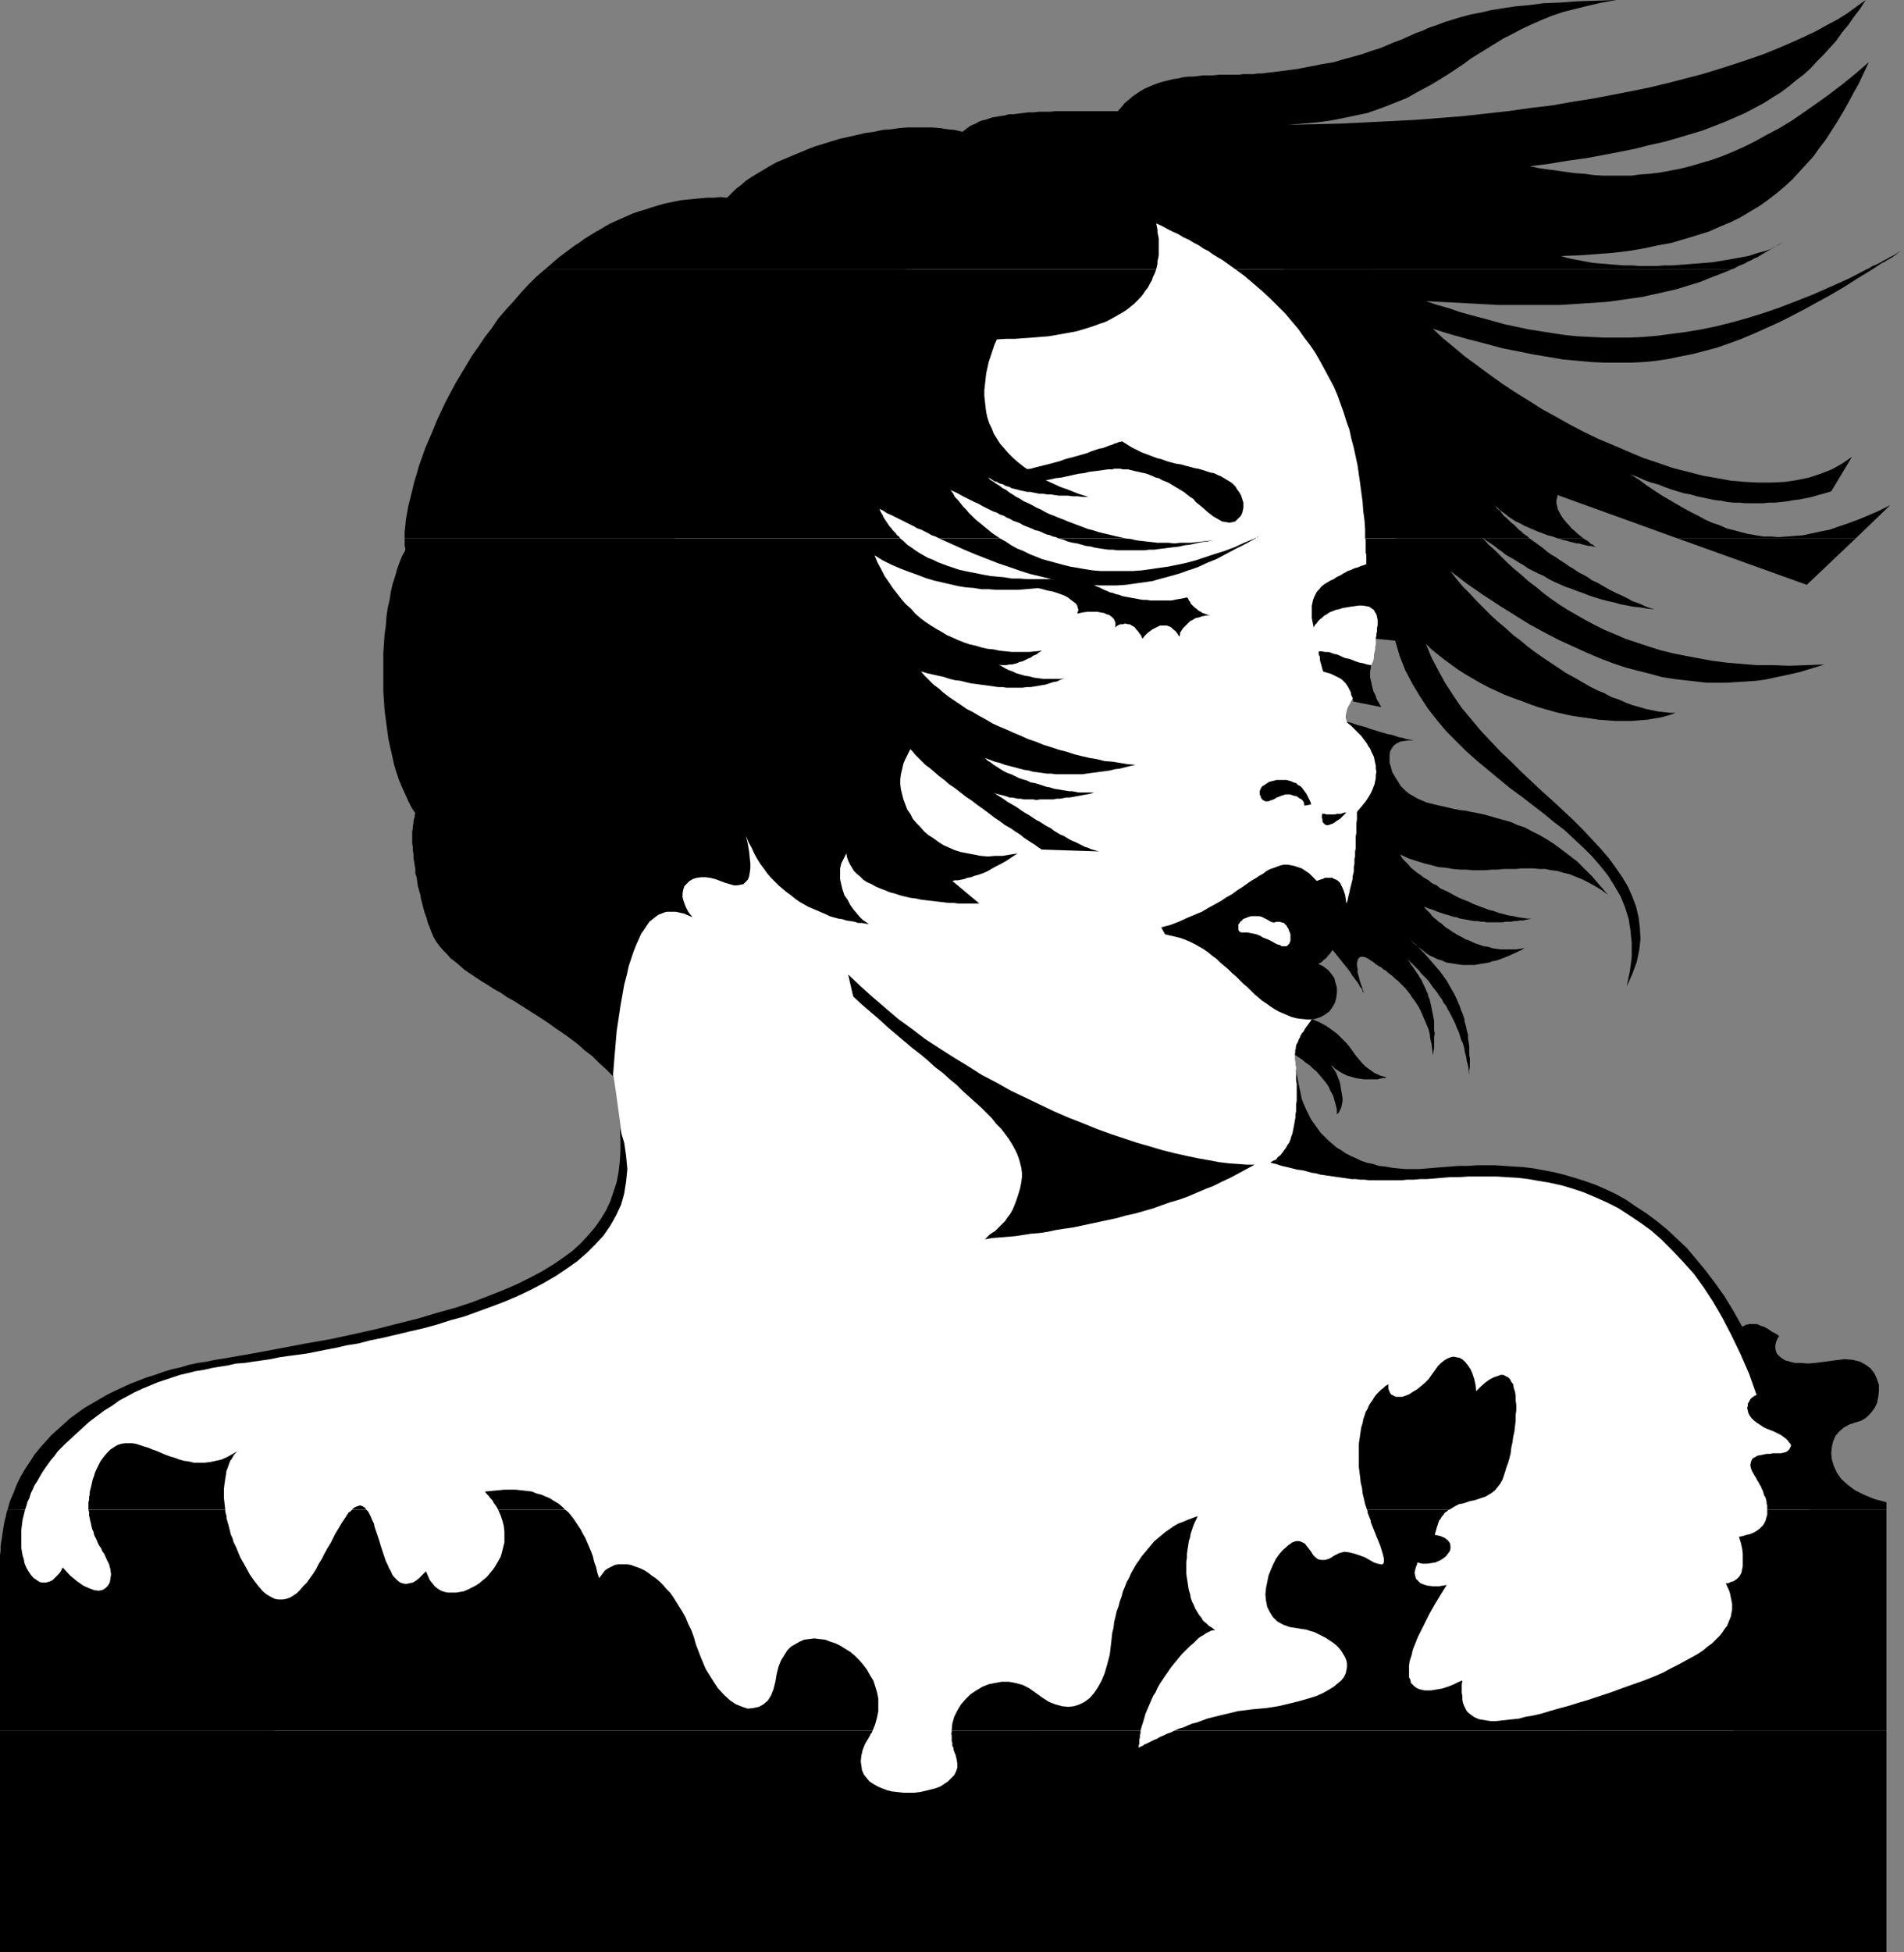 <?xml version="1.0" encoding="UTF-8" standalone="no"?>
<svg
   version="1.0"
   width="129.766mm"
   height="132.994mm"
   id="svg32"
   sodipodi:docname="Woman in Wind.wmf"
   xmlns:inkscape="http://www.inkscape.org/namespaces/inkscape"
   xmlns:sodipodi="http://sodipodi.sourceforge.net/DTD/sodipodi-0.dtd"
   xmlns="http://www.w3.org/2000/svg"
   xmlns:svg="http://www.w3.org/2000/svg">
  <rect width="100%" height="100%" fill="#808080" stroke="none"/>
  <sodipodi:namedview
     id="namedview32"
     pagecolor="#ffffff"
     bordercolor="#000000"
     borderopacity="0.25"
     inkscape:showpageshadow="2"
     inkscape:pageopacity="0.0"
     inkscape:pagecheckerboard="0"
     inkscape:deskcolor="#d1d1d1"
     inkscape:document-units="mm" />
  <defs
     id="defs1">
    <pattern
       id="WMFhbasepattern"
       patternUnits="userSpaceOnUse"
       width="6"
       height="6"
       x="0"
       y="0" />
  </defs>
  <path
     style="fill:#ffffff;fill-opacity:1;fill-rule:evenodd;stroke:none"
     d="m 293.304,51.703 2.424,0.808 2.586,0.969 2.586,0.808 2.747,1.131 2.747,0.969 2.747,1.131 2.909,1.293 2.909,1.293 2.909,1.454 2.909,1.454 2.909,1.777 2.909,1.777 2.909,1.939 2.747,2.1 2.747,2.262 2.747,2.424 2.586,2.747 2.424,2.747 2.424,3.07 2.262,3.231 2.101,3.555 1.939,3.716 1.778,4.039 1.454,4.201 1.454,4.524 1.131,4.686 0.97,5.17 0.808,5.332 0.485,5.817 0.162,5.978 v 6.301 l -0.323,6.624 -0.162,0.808 -0.162,0.808 -0.162,1.131 -0.323,1.293 -0.323,1.293 -0.485,1.454 -0.485,1.454 -0.485,1.454 -0.323,1.454 -0.485,1.293 -0.485,1.293 -0.323,0.969 -0.323,0.969 -0.162,0.646 -0.162,0.485 -0.162,0.162 v 0.646 0.646 0.646 l -0.162,0.646 v 0.646 l -0.162,0.646 -0.162,0.808 v 0.646 l -0.162,0.808 -0.323,0.646 -0.162,0.646 -0.323,0.646 -0.162,0.646 -0.323,0.808 -0.323,0.646 -0.323,0.485 -0.646,0.969 -0.646,0.969 -0.646,0.969 -0.485,0.808 -0.646,0.969 -0.485,0.808 -0.485,0.969 -0.485,0.808 -0.323,0.808 -0.162,0.808 -0.162,0.646 v 0.646 l 0.162,0.646 0.323,0.485 0.485,0.485 0.646,0.323 0.97,0.808 1.131,0.646 0.808,0.808 0.97,0.646 0.646,0.646 0.646,0.646 0.646,0.485 0.485,0.485 0.485,0.646 0.485,0.485 0.323,0.485 0.162,0.485 0.323,0.485 0.162,0.646 0.162,0.485 v 0.485 l 0.162,0.646 v 0.485 l -0.162,0.646 v 0.646 l -0.162,0.808 -0.162,0.646 v 0.808 l -0.323,0.969 -0.162,0.808 -0.162,0.969 -0.162,1.131 -0.162,1.131 -0.323,1.293 -0.162,1.293 -0.162,1.293 -0.323,1.454 -0.323,2.262 -0.323,1.939 -0.485,2.1 -0.485,1.939 -0.485,1.939 -0.646,1.777 -0.646,1.777 -0.646,1.616 -0.646,1.616 -0.808,1.616 -0.808,1.454 -0.646,1.454 -0.808,1.454 -0.808,1.293 -0.646,1.131 -0.808,1.131 -0.808,1.131 -0.646,0.969 -0.808,0.969 -0.646,0.969 -0.646,0.808 -0.646,0.808 -0.646,0.646 -0.646,0.646 -0.485,0.485 -0.485,0.485 -0.323,0.323 -0.323,0.323 -0.323,0.323 -0.162,0.162 -0.162,0.162 v 0 l 3.555,12.441 -0.323,0.646 -0.485,0.646 -0.485,0.646 -0.485,0.646 -0.485,0.808 -0.646,0.646 -0.485,0.808 -0.646,0.808 -0.485,0.808 -0.485,0.808 -0.485,0.808 -0.323,0.808 -0.485,0.808 -0.162,0.808 -0.162,0.808 v 0.646 0.485 0.485 0.646 l 0.162,0.646 v 0.646 l 0.162,0.808 v 0.808 l 0.162,0.969 v 0.808 l 0.162,0.969 0.162,1.131 v 0.969 l 0.162,0.969 0.162,1.131 v 1.131 0.969 l 0.162,1.131 v 1.131 l 0.162,0.969 v 0.969 1.131 0.969 l -0.162,0.808 v 0.969 l -0.162,0.969 -0.162,0.808 -0.162,0.646 -0.162,0.646 -0.162,0.646 -0.323,0.646 -0.323,0.323 -0.323,0.485 0.97,0.162 1.131,0.323 1.131,0.162 1.131,0.323 1.293,0.162 1.293,0.323 1.293,0.162 1.293,0.162 1.454,0.323 1.454,0.162 1.454,0.162 1.616,0.162 1.616,0.162 1.616,0.162 1.616,0.162 1.616,0.162 1.778,0.162 1.778,0.162 h 1.778 l 1.778,0.162 h 1.939 l 1.939,0.162 h 1.939 1.939 1.939 2.101 1.939 2.101 2.101 l 2.101,-0.162 h 2.101 l 2.262,-0.162 3.232,0.485 3.232,0.485 3.07,0.646 3.07,0.485 2.909,0.646 2.747,0.808 2.747,0.808 2.586,0.808 2.586,0.969 2.424,0.969 2.262,1.131 2.262,1.131 2.262,1.293 2.101,1.454 2.101,1.454 1.939,1.616 1.939,1.616 1.939,1.777 1.778,1.939 1.939,2.1 1.616,2.1 1.778,2.262 1.616,2.585 1.778,2.585 1.454,2.585 1.616,2.908 1.616,3.07 1.454,3.231 1.616,3.393 1.454,3.393 1.454,3.716 1.616,3.878 0.97,0.969 1.131,0.969 0.97,0.808 0.808,0.969 0.97,0.808 0.808,0.808 0.808,0.808 0.646,0.808 0.808,0.808 0.646,0.646 0.646,0.808 0.485,0.646 0.485,0.808 0.485,0.646 0.485,0.646 0.323,0.808 0.323,0.646 0.323,0.646 0.323,0.646 0.162,0.808 0.162,0.646 0.162,0.646 0.162,0.646 v 0.808 0.646 0.646 l -0.162,0.808 v 0.646 l -0.162,0.808 -0.323,0.808 -0.162,0.646 -0.323,0.808 -0.162,0.969 -0.162,1.131 -0.162,1.454 -0.162,1.616 v 1.777 l -0.162,1.939 v 2.262 l -0.162,2.262 -0.162,2.424 -0.162,2.747 -0.323,2.585 -0.323,2.908 -0.646,2.908 -0.646,3.07 -0.646,3.07 -0.97,3.231 -1.131,3.07 -1.293,3.231 -1.616,3.231 -1.778,3.231 -1.939,3.231 -2.262,3.231 -2.586,3.07 -2.909,3.07 -3.07,3.07 -3.555,2.908 -3.717,2.908 -4.202,2.747 -4.686,2.585 -4.848,2.424 -5.333,2.424 -5.818,2.1 -6.626,1.939 -7.757,1.777 -8.726,1.454 -9.696,1.293 -10.666,0.969 -11.312,0.808 -12.12,0.646 -12.928,0.323 h -13.413 l -14.059,-0.162 -14.382,-0.323 -14.867,-0.646 -15.19,-0.808 -15.514,-0.969 -15.514,-1.293 -15.675,-1.454 -15.837,-1.777 -15.837,-1.777 -15.675,-2.1 -15.514,-2.424 -15.19,-2.585 -14.867,-2.747 -14.706,-3.07 -14.059,-3.07 -13.574,-3.393 -13.09,-3.716 -12.282,-3.716 -11.635,-4.039 -10.827,-4.201 -9.858,-4.524 -9.05,-4.524 -7.918,-4.847 v -2.262 -2.1 -2.262 -2.424 -2.424 l 0.162,-2.424 0.162,-2.424 0.323,-2.585 0.323,-2.585 0.323,-2.585 0.646,-2.585 0.646,-2.585 0.808,-2.424 0.97,-2.585 1.131,-2.585 1.293,-2.424 1.454,-2.424 1.778,-2.424 1.939,-2.424 2.101,-2.262 2.424,-2.262 2.586,-2.1 2.909,-2.1 3.232,-1.939 3.555,-1.777 3.717,-1.777 4.202,-1.616 4.363,-1.454 4.848,-1.293 5.171,-1.131 5.494,-1.131 5.818,-0.808 5.979,-0.808 5.818,-0.969 5.656,-0.808 5.494,-1.131 5.171,-0.969 5.01,-1.131 4.848,-1.131 4.686,-1.131 4.525,-1.293 4.202,-1.293 4.04,-1.293 3.878,-1.454 3.717,-1.454 3.394,-1.454 3.232,-1.616 3.07,-1.616 2.909,-1.616 2.747,-1.777 2.424,-1.777 2.424,-1.777 2.101,-1.777 1.778,-1.939 1.778,-1.939 1.454,-1.939 1.454,-2.1 1.131,-2.1 0.808,-2.1 0.808,-2.1 0.485,-2.262 0.323,-2.262 0.162,-2.424 -0.162,-2.262 -0.162,-2.424 -0.162,-2.424 -0.162,-2.262 -0.323,-2.424 -0.323,-2.262 -0.323,-2.424 -0.323,-2.262 -0.323,-2.262 -0.323,-2.1 -0.485,-2.262 -0.323,-2.1 -0.323,-2.1 -0.485,-1.939 -0.323,-1.939 -0.485,-1.939 -0.323,-1.777 -0.323,-1.777 -0.485,-1.616 -0.323,-1.616 -0.323,-1.454 -0.323,-1.454 -0.323,-1.293 -0.323,-1.131 -0.323,-1.131 -0.323,-0.969 -0.162,-0.969 -0.162,-0.646 -0.162,-0.646 -0.162,-0.485 -0.162,-0.323 v -0.323 0 -0.485 -1.616 -2.585 l 0.162,-3.393 0.162,-4.201 0.162,-4.847 0.485,-5.655 0.646,-6.301 0.808,-6.786 1.131,-7.432 1.293,-7.755 1.454,-8.079 1.939,-8.402 2.262,-8.563 2.586,-8.887 3.07,-8.887 3.394,-8.887 4.04,-8.887 4.363,-8.725 4.848,-8.725 5.494,-8.402 5.979,-8.079 6.626,-7.755 7.11,-7.271 7.918,-6.786 8.565,-6.301 9.373,-5.493 10.019,-5.009 10.827,-4.201 11.474,-3.231 12.443,-2.585 z"
     id="path1" />
  <path
     style="fill:#000000;fill-opacity:1;fill-rule:evenodd;stroke:none"
     d="m 339.683,167.713 h 0.808 l 0.808,0.162 h 0.808 l 0.646,0.162 0.808,0.323 0.808,0.162 0.808,0.323 0.646,0.323 0.808,0.323 0.97,0.162 0.808,0.323 0.808,0.323 0.97,0.323 0.97,0.162 0.97,0.323 1.131,0.162 -0.162,0.808 -0.162,0.808 v 0.808 0.646 l 0.162,0.808 0.162,0.646 0.162,0.808 0.162,0.646 0.162,0.646 0.323,0.646 0.323,0.646 0.162,0.646 0.323,0.646 0.323,0.485 0.323,0.646 0.323,0.485 -7.272,-1.454 -0.162,-0.969 -0.323,-0.646 -0.162,-0.808 -0.323,-0.646 -0.323,-0.646 -0.323,-0.485 -0.323,-0.485 -0.485,-0.485 -0.485,-0.485 -0.485,-0.323 -0.646,-0.323 -0.646,-0.323 -0.646,-0.323 -0.808,-0.323 -0.646,-0.162 -0.97,-0.323 -0.162,-0.485 -0.162,-0.646 -0.162,-0.646 -0.162,-0.485 -0.162,-0.646 v -0.808 l -0.323,-0.646 z"
     id="path2" />
  <path
     style="fill:#000000;fill-opacity:1;fill-rule:evenodd;stroke:none"
     d="m 346.793,185.809 0.485,0.485 0.646,0.485 0.485,0.485 0.646,0.646 0.485,0.485 0.646,0.646 0.485,0.485 0.485,0.646 0.485,0.646 0.485,0.646 0.323,0.646 0.485,0.646 0.323,0.808 0.323,0.646 0.323,0.646 0.162,0.808 0.162,0.808 0.162,0.646 v 0.808 l 0.162,0.808 -0.162,0.808 v 0.808 l -0.162,0.808 -0.162,0.808 -0.323,0.808 -0.323,0.808 -0.485,0.969 -0.485,0.808 -0.646,0.969 -0.646,0.808 -0.808,0.969 -0.808,0.969 v 0.969 0.969 l -0.162,0.969 v 0.969 0.808 0.808 l -0.162,0.808 v 0.808 0.808 0.808 0.646 l -0.162,0.808 v 0.646 0.646 l -0.162,0.646 v 0.646 0.646 l -0.162,0.646 v 0.646 0.646 l -0.162,0.646 -0.162,0.646 v 0.646 l -0.162,0.646 -0.162,0.646 -0.162,0.646 -0.162,0.646 -0.162,0.808 -0.162,0.646 -0.162,0.646 -0.162,0.808 -0.323,0.808 -0.162,-1.293 -0.162,-0.969 -0.323,-0.969 -0.323,-0.808 -0.323,-0.646 -0.323,-0.646 -0.485,-0.485 -0.485,-0.323 -0.485,-0.162 -0.485,-0.323 h -0.646 -0.485 -0.808 l -0.646,0.323 -0.646,0.162 -0.808,0.323 -0.97,-0.969 -0.97,-0.969 -0.97,-0.646 -0.97,-0.646 -0.97,-0.323 -0.97,-0.323 -0.808,-0.162 -0.97,-0.162 h -0.808 l -0.808,0.162 -0.97,0.323 -0.808,0.323 -0.97,0.323 -0.97,0.485 -0.808,0.646 -1.131,0.646 -0.97,0.646 -1.131,0.646 -1.131,0.808 -1.131,0.808 -1.293,0.808 -1.293,0.969 -1.454,0.808 -1.454,0.969 -1.454,0.808 -1.778,0.969 -1.616,0.969 -1.939,0.808 -1.939,0.808 -2.101,0.969 -2.101,0.808 -2.424,0.646 0.97,1.777 1.293,0.323 1.454,0.323 1.293,0.323 1.293,0.485 1.131,0.485 1.293,0.646 1.131,0.646 1.131,0.646 1.131,0.808 0.97,0.808 1.131,0.808 0.97,0.969 0.97,0.808 1.131,0.969 0.97,0.969 0.97,0.808 0.97,0.969 0.97,0.969 0.97,0.808 0.97,0.969 0.97,0.969 0.97,0.808 0.97,0.808 0.97,0.646 1.131,0.808 0.97,0.646 1.131,0.646 1.131,0.485 1.131,0.485 1.131,0.485 1.293,0.323 1.293,0.162 1.778,0.162 1.616,-0.162 1.454,-0.485 1.131,-0.646 1.131,-0.808 0.808,-1.131 0.646,-1.131 0.323,-1.293 0.162,-1.293 v -1.293 l -0.323,-1.131 -0.323,-1.293 -0.808,-1.131 -0.808,-0.969 -1.293,-0.969 -1.293,-0.646 0.485,-0.162 0.485,-0.323 0.485,-0.485 0.646,-0.485 0.485,-0.646 0.485,-0.485 0.323,-0.485 0.323,-0.485 0.808,0.969 0.646,0.808 0.646,0.808 0.646,0.808 0.646,0.808 0.646,0.808 0.485,0.646 0.485,0.808 0.485,0.646 0.485,0.646 0.485,0.646 0.323,0.485 0.323,0.646 0.485,0.485 0.162,0.646 0.323,0.485 -0.485,-1.616 -0.485,-1.293 -0.323,-1.293 -0.323,-1.131 v -0.969 l -0.162,-0.808 v -0.646 l 0.162,-0.646 0.162,-0.485 0.323,-0.323 0.323,-0.162 h 0.323 0.485 l 0.485,0.162 0.646,0.323 0.646,0.485 0.323,0.162 0.485,0.323 0.323,0.323 0.485,0.323 0.485,0.323 0.646,0.323 0.485,0.485 0.646,0.323 0.485,0.485 0.646,0.485 0.646,0.485 0.646,0.646 0.646,0.485 0.646,0.646 0.646,0.646 0.646,0.646 0.646,0.808 0.646,0.808 0.485,0.808 0.646,0.808 0.646,0.969 0.485,0.808 0.485,0.969 0.485,1.131 0.485,1.131 0.485,1.131 0.485,1.131 0.323,1.293 0.162,1.293 0.323,1.293 0.162,1.454 0.162,1.454 0.162,-0.969 0.162,-0.969 v -0.969 -0.969 -0.808 l 0.162,-0.969 -0.162,-0.808 v -0.808 -0.808 -0.808 l -0.162,-0.808 -0.162,-0.808 -0.162,-0.808 -0.162,-0.808 -0.162,-0.808 -0.162,-0.646 -0.162,-0.808 -0.323,-0.646 -0.162,-0.808 -0.323,-0.646 -0.323,-0.808 -0.323,-0.646 -0.323,-0.646 -0.323,-0.808 -0.485,-0.646 -0.323,-0.646 -0.485,-0.646 -0.485,-0.808 -0.485,-0.646 -0.485,-0.646 -0.485,-0.808 -0.485,-0.646 0.808,0.808 0.646,0.646 0.808,0.808 0.808,0.808 0.646,0.808 0.808,0.808 0.646,0.646 0.646,0.808 0.646,0.969 0.646,0.808 0.646,0.808 0.485,0.808 0.646,0.808 0.485,0.969 0.646,0.808 0.485,0.969 0.485,0.808 0.485,0.969 0.485,0.969 0.485,0.969 0.323,0.969 0.485,0.969 0.323,0.969 0.323,1.131 0.485,0.969 0.323,1.131 0.162,1.131 0.323,1.131 0.162,1.131 0.323,1.131 0.162,1.131 0.162,1.293 v -1.131 l 0.162,-0.969 v -1.131 -0.969 l -0.162,-0.969 v -1.131 -0.969 l -0.162,-1.131 -0.162,-0.969 v -0.969 l -0.323,-1.131 -0.162,-0.969 -0.323,-0.969 -0.162,-1.131 -0.323,-0.969 -0.485,-1.131 -0.323,-0.969 -0.485,-1.131 -0.485,-1.131 -0.485,-0.969 -0.646,-1.131 -0.646,-1.131 -0.646,-1.131 -0.808,-1.131 -0.808,-1.131 -0.97,-1.131 -0.97,-1.131 -0.97,-1.131 -1.131,-1.293 -1.131,-1.131 -1.293,-1.293 -1.293,-1.131 0.97,0.969 0.97,0.808 1.131,0.808 0.97,0.808 0.97,0.646 1.131,0.485 0.97,0.485 1.131,0.323 0.97,0.485 0.97,0.162 1.131,0.162 0.97,0.162 1.131,0.162 h 0.97 0.97 1.131 l 0.97,-0.162 0.97,-0.162 0.97,-0.162 0.97,-0.162 0.808,-0.323 0.97,-0.162 0.97,-0.323 0.808,-0.323 0.808,-0.323 0.808,-0.323 0.646,-0.323 0.808,-0.323 0.646,-0.323 0.646,-0.323 0.646,-0.323 0.485,-0.323 -0.97,0.162 -1.131,0.162 h -1.131 -0.97 -1.131 -0.97 l -1.131,-0.162 -0.97,-0.162 -0.97,-0.323 -1.131,-0.162 -0.97,-0.323 -0.97,-0.323 -0.808,-0.323 -0.97,-0.485 -0.97,-0.323 -0.808,-0.485 -0.97,-0.485 -0.808,-0.485 -0.808,-0.485 -0.646,-0.485 -0.808,-0.485 -0.646,-0.485 -0.646,-0.646 -0.808,-0.485 -0.485,-0.485 -0.646,-0.485 -0.485,-0.485 -0.485,-0.646 -0.485,-0.485 -0.323,-0.323 -0.485,-0.485 -0.323,-0.485 1.131,0.485 1.131,0.323 1.131,0.485 0.97,0.323 0.97,0.323 1.131,0.323 0.97,0.323 0.97,0.162 0.808,0.323 0.97,0.162 0.97,0.162 0.808,0.162 0.97,0.162 h 0.808 l 0.808,0.162 h 0.808 l 0.808,0.162 h 0.808 0.808 0.808 0.808 0.808 l 0.808,-0.162 h 0.646 0.808 l 0.808,-0.162 h 0.646 l 0.808,-0.162 h 0.808 l 0.646,-0.162 0.808,-0.162 0.646,-0.162 h -1.131 l -1.131,-0.162 -1.131,-0.162 -1.293,-0.323 -1.293,-0.162 -1.131,-0.323 -1.293,-0.323 -1.293,-0.485 -1.293,-0.323 -1.293,-0.485 -1.293,-0.485 -1.293,-0.485 -1.293,-0.646 -1.293,-0.485 -1.131,-0.485 -1.293,-0.646 -1.131,-0.646 -1.293,-0.646 -1.131,-0.485 -0.97,-0.808 -1.131,-0.485 -0.97,-0.808 -1.131,-0.646 -0.808,-0.646 -0.97,-0.646 -0.808,-0.646 -0.808,-0.646 -0.646,-0.808 -0.646,-0.646 -0.646,-0.646 -0.485,-0.646 -0.323,-0.646 2.101,0.969 1.939,0.646 2.101,0.646 1.939,0.485 1.778,0.485 1.939,0.162 1.778,0.323 1.778,0.162 h 1.616 l 1.778,0.162 h 1.616 1.616 l 1.616,-0.162 h 1.454 l 1.616,-0.162 h 1.616 1.454 l 1.616,-0.162 h 1.454 1.454 l 1.616,0.162 h 1.454 l 1.616,0.323 1.454,0.162 1.616,0.485 1.454,0.323 1.616,0.646 1.616,0.646 1.616,0.808 1.778,0.969 1.616,0.969 1.778,1.293 -2.101,-2.424 -1.939,-2.262 -1.939,-1.939 -1.939,-1.939 -2.101,-1.616 -1.939,-1.454 -1.939,-1.454 -1.778,-1.131 -1.939,-1.131 -1.939,-0.969 -1.778,-0.969 -1.939,-0.646 -1.778,-0.808 -1.778,-0.485 -1.778,-0.485 -1.616,-0.485 -1.778,-0.485 -1.616,-0.323 -1.616,-0.323 -1.616,-0.323 -1.454,-0.162 -1.616,-0.323 -1.293,-0.323 -1.454,-0.323 -1.454,-0.323 -1.293,-0.323 -1.293,-0.323 -1.131,-0.485 -1.131,-0.485 -1.131,-0.646 -1.131,-0.646 -0.97,-0.808 -1.131,-1.131 -0.808,-1.293 -0.808,-1.293 -0.646,-1.131 -0.323,-1.293 -0.323,-0.969 v -1.131 -0.969 l 0.162,-0.969 0.485,-0.808 0.485,-0.646 0.646,-0.485 0.97,-0.485 0.97,-0.162 1.293,-0.162 h 1.293 l -0.97,-0.162 -0.97,-0.162 -0.97,-0.323 -0.97,-0.162 -0.97,-0.323 -0.97,-0.323 -0.97,-0.162 -1.131,-0.323 -1.131,-0.323 -0.97,-0.323 -1.131,-0.323 -1.293,-0.485 -1.131,-0.323 -1.293,-0.323 -1.293,-0.485 z"
     id="path3" />
  <path
     style="fill:#000000;fill-opacity:1;fill-rule:evenodd;stroke:none"
     d="m 346.793,209.237 h -0.485 l -0.485,0.162 -0.485,0.162 h -0.485 -0.485 l -0.485,0.162 h -0.323 -0.485 -0.323 -0.485 -0.323 -0.323 l -0.323,-0.162 h -0.323 -0.162 l -0.162,-0.162 -0.162,0.646 v 0.485 l 0.162,0.485 v 0.485 l 0.162,0.323 0.323,0.323 0.162,0.162 0.485,0.162 h 0.323 l 0.485,-0.162 0.485,-0.162 0.646,-0.323 0.646,-0.485 0.808,-0.485 0.808,-0.808 z"
     id="path4" />
  <path
     style="fill:#000000;fill-opacity:1;fill-rule:evenodd;stroke:none"
     d="m 337.744,207.137 -0.162,-0.646 -0.323,-0.646 -0.323,-0.646 -0.323,-0.646 -0.323,-0.485 -0.485,-0.646 -0.323,-0.485 -0.485,-0.485 -0.646,-0.323 -0.485,-0.485 -0.646,-0.162 -0.646,-0.323 -0.646,-0.162 -0.646,-0.162 h -0.808 -0.808 -0.808 l -0.646,0.162 -0.646,0.162 -0.646,0.162 -0.485,0.323 -0.485,0.323 -0.485,0.323 -0.323,0.162 -0.323,0.485 -0.162,0.323 -0.162,0.485 v 0.323 0.485 l 0.162,0.323 0.162,0.485 0.162,0.323 0.323,0.323 0.323,0.162 0.323,0.162 h 0.323 0.485 l 0.323,-0.162 0.485,-0.162 0.485,-0.162 0.323,-0.162 0.485,-0.323 0.485,-0.162 0.323,-0.162 0.485,-0.162 0.485,-0.162 0.485,-0.162 h 0.323 0.808 l 0.97,0.323 0.808,0.162 0.646,0.485 0.646,0.323 0.485,0.646 0.162,0.485 v 0.485 z"
     id="path5" />
  <path
     style="fill:#ffffff;fill-opacity:1;fill-rule:evenodd;stroke:none"
     d="m 319.483,237.351 0.162,-0.162 0.323,-0.162 0.162,-0.323 0.323,-0.162 0.485,-0.162 0.323,-0.162 0.485,-0.162 0.485,-0.162 h 0.485 0.485 0.646 0.485 l 0.646,0.162 0.646,0.323 0.646,0.323 0.808,0.485 0.323,0.162 0.485,0.162 h 0.485 l 0.323,-0.162 h 0.485 0.485 l 0.485,0.162 0.646,0.162 0.162,0.323 0.323,0.162 0.162,0.323 0.323,0.485 0.162,0.323 0.162,0.485 0.162,0.323 0.162,0.485 v 0.323 0.485 0.485 0.323 l -0.162,0.485 -0.162,0.323 -0.323,0.323 -0.323,0.323 h -0.323 -0.323 -0.646 l -0.485,-0.323 -0.646,-0.162 -0.646,-0.323 -0.808,-0.485 -0.646,-0.323 -0.808,-0.323 -0.808,-0.323 -0.808,-0.485 -0.808,-0.323 -0.808,-0.162 -0.808,-0.162 -0.808,-0.162 h -0.808 -0.646 l -0.485,-0.162 -0.323,-0.485 v -0.485 -0.485 -0.485 l 0.323,-0.323 z"
     id="path6" />
  <path
     style="fill:#000000;fill-opacity:1;fill-rule:evenodd;stroke:none"
     d="m 480.921,69.315 0.646,-0.323 0.485,-0.323 0.646,-0.323 0.485,-0.162 0.646,-0.323 0.646,-0.323 0.485,-0.323 0.646,-0.323 0.646,-0.323 0.485,-0.323 0.646,-0.323 0.646,-0.323 0.485,-0.323 0.646,-0.485 0.646,-0.162 0.646,-0.485 -0.646,0.485 -0.485,0.162 -0.485,0.323 -0.485,0.485 -0.485,0.323 -0.485,0.323 -0.485,0.323 -0.646,0.323 -0.485,0.323 -0.485,0.323 -0.485,0.162 -0.485,0.323 -0.485,0.323 -0.485,0.323 -0.485,0.323 -0.485,0.323 z"
     id="path7" />
  <path
     style="fill:#000000;fill-opacity:1;fill-rule:evenodd;stroke:none"
     d="m 140.43,69.315 1.131,-0.969 1.293,-1.131 1.131,-0.969 1.293,-0.969 1.293,-0.969 1.293,-0.969 1.293,-0.808 1.293,-0.969 1.293,-0.808 1.293,-0.808 1.454,-0.808 1.293,-0.808 1.454,-0.808 1.454,-0.646 1.454,-0.646 1.454,-0.646 1.454,-0.646 1.454,-0.485 1.616,-0.485 1.454,-0.485 1.616,-0.485 1.616,-0.485 1.454,-0.323 1.616,-0.323 1.616,-0.323 1.616,-0.162 1.616,-0.162 1.778,-0.162 1.616,-0.162 h 1.778 l 1.616,-0.162 1.778,0.162 1.131,-1.131 1.131,-1.131 1.293,-0.969 1.293,-1.131 1.454,-0.969 1.616,-0.969 1.616,-0.969 1.616,-0.969 1.778,-0.969 1.939,-0.808 1.939,-0.808 1.939,-0.808 1.939,-0.808 2.101,-0.808 2.101,-0.646 2.101,-0.646 2.101,-0.646 2.262,-0.485 2.101,-0.485 2.101,-0.485 2.262,-0.323 2.262,-0.485 2.101,-0.162 2.262,-0.323 2.101,-0.162 h 2.101 2.101 2.101 l 1.939,0.162 2.101,0.323 1.778,0.162 1.939,0.485 0.646,-0.485 0.646,-0.485 0.646,-0.485 0.646,-0.323 0.808,-0.323 0.808,-0.485 0.808,-0.323 0.808,-0.162 0.97,-0.323 0.97,-0.323 0.97,-0.162 0.97,-0.162 1.131,-0.162 1.131,-0.323 h 1.131 l 1.293,-0.162 1.293,-0.162 1.293,-0.162 h 1.293 l 1.454,-0.162 h 1.293 1.616 l 1.454,-0.162 h 1.616 1.616 1.616 1.778 1.778 1.778 1.939 1.939 1.939 l 0.97,-1.131 0.808,-0.969 0.97,-0.808 0.97,-0.808 1.131,-0.808 0.97,-0.646 1.131,-0.646 1.131,-0.485 1.131,-0.485 1.293,-0.485 1.131,-0.323 1.293,-0.323 1.293,-0.323 1.131,-0.162 1.454,-0.323 1.293,-0.162 h 1.293 l 1.293,-0.162 1.293,-0.162 h 1.293 1.293 l 1.454,-0.162 h 1.293 1.293 1.293 1.293 l 1.131,-0.162 h 1.293 1.293 l 1.131,-0.162 h 1.131 l 1.131,-0.162 4.04,-0.485 3.717,-0.485 3.394,-0.646 3.232,-0.646 2.909,-0.485 2.747,-0.808 2.424,-0.646 2.262,-0.646 2.262,-0.808 2.101,-0.646 1.939,-0.808 1.939,-0.808 1.778,-0.646 1.778,-0.808 1.778,-0.808 1.778,-0.646 1.778,-0.808 1.939,-0.646 2.101,-0.808 2.101,-0.646 2.101,-0.646 2.424,-0.646 2.586,-0.485 2.747,-0.646 3.07,-0.485 3.232,-0.485 3.555,-0.323 3.717,-0.485 4.202,-0.162 4.363,-0.323 4.848,-0.162 L 416.443,0 l -3.717,0.646 -3.555,0.808 -3.232,0.808 -3.232,0.808 -2.909,0.969 -2.747,1.131 -2.586,1.131 -2.424,1.131 -2.424,1.293 -2.262,1.131 -2.101,1.293 -2.101,1.293 -2.101,1.293 -2.101,1.293 -1.939,1.454 -1.939,1.293 -1.939,1.293 -2.101,1.293 -2.101,1.293 -2.101,1.131 -2.101,1.131 -2.262,1.293 -2.424,0.969 -2.424,0.969 -2.586,0.969 -2.747,0.969 -3.07,0.646 -3.07,0.646 -3.232,0.646 -3.555,0.485 -3.717,0.323 -3.878,0.323 6.787,-0.162 6.787,-0.162 6.626,-0.323 6.464,-0.323 6.302,-0.323 6.141,-0.485 6.141,-0.485 5.818,-0.646 5.818,-0.646 5.656,-0.808 5.494,-0.646 5.494,-0.969 5.171,-0.808 5.01,-0.969 5.01,-0.969 4.686,-0.969 4.686,-1.131 4.363,-1.131 4.363,-1.131 4.202,-1.293 4.04,-1.293 3.878,-1.293 3.717,-1.293 3.555,-1.454 3.394,-1.454 3.232,-1.454 3.07,-1.454 2.909,-1.616 2.747,-1.454 2.586,-1.616 2.424,-1.777 L 480.598,0 l -1.454,2.262 -1.616,2.1 -1.454,2.1 -1.616,1.939 -1.454,2.1 -1.616,1.777 -1.616,1.777 -1.778,1.777 -1.616,1.777 -1.778,1.616 -1.939,1.454 -1.939,1.616 -1.939,1.454 -2.101,1.293 -2.262,1.454 -2.424,1.293 -2.424,1.293 -2.586,1.131 -2.586,1.131 -2.909,1.131 -2.909,1.131 -3.232,0.969 -3.232,0.969 -3.394,0.969 -3.717,0.808 -3.717,0.969 -4.04,0.808 -4.202,0.808 -4.363,0.808 -4.686,0.646 -4.848,0.808 -5.01,0.646 2.262,0.485 2.262,0.323 2.424,0.323 2.262,0.323 2.424,0.323 2.424,0.162 2.262,0.323 2.424,0.162 h 2.424 2.424 2.424 l 2.424,-0.323 2.424,-0.162 2.586,-0.323 2.586,-0.485 2.586,-0.485 2.586,-0.646 2.747,-0.808 2.747,-0.808 2.747,-0.969 2.747,-1.131 2.909,-1.293 2.909,-1.454 2.909,-1.616 3.07,-1.616 3.232,-1.939 3.07,-2.1 3.232,-2.262 3.394,-2.424 3.394,-2.585 3.394,-2.747 3.555,-3.07 -1.293,2.747 -1.293,2.747 -1.454,2.585 -1.293,2.424 -1.454,2.585 -1.454,2.424 -1.454,2.262 -1.454,2.262 -1.616,2.1 -1.616,2.262 -1.778,1.939 -1.778,1.939 -1.778,1.939 -1.939,1.777 -2.101,1.777 -2.101,1.616 -2.262,1.616 -2.424,1.454 -2.424,1.454 -2.586,1.293 -2.747,1.131 -2.909,1.293 -3.07,0.969 -3.232,0.969 -3.232,0.969 -3.555,0.646 -3.717,0.808 -3.878,0.646 -4.04,0.485 -4.202,0.323 -4.525,0.323 -4.686,0.162 1.616,0.485 1.454,0.323 1.778,0.323 1.616,0.323 1.778,0.323 1.939,0.162 1.939,0.162 1.939,0.162 2.101,0.162 h 2.101 l 2.101,0.162 h 2.101 2.101 l 2.101,-0.162 h 2.101 l 2.101,-0.162 2.101,-0.162 2.101,-0.162 2.101,-0.162 1.939,-0.162 1.939,-0.323 1.939,-0.323 1.778,-0.323 1.778,-0.323 1.778,-0.323 1.454,-0.485 1.616,-0.485 1.293,-0.323 1.293,-0.485 1.131,-0.646 1.131,-0.485 0.97,-0.646 -0.808,0.485 -0.97,0.485 -0.808,0.485 -0.808,0.485 -0.808,0.485 -0.808,0.485 -0.808,0.485 -0.808,0.485 -0.808,0.323 -0.808,0.485 -0.808,0.323 -0.808,0.485 -0.808,0.323 -0.808,0.323 -0.808,0.485 -0.808,0.323 H 318.19 l -1.131,-0.808 -1.131,-0.808 -1.131,-0.808 -1.131,-0.646 -1.293,-0.808 -1.131,-0.808 -1.293,-0.646 -1.131,-0.808 -1.293,-0.646 -1.293,-0.808 -1.454,-0.646 -1.293,-0.808 -1.454,-0.646 -1.293,-0.646 -1.454,-0.808 -1.454,-0.646 0.162,0.808 0.162,0.808 v 0.646 l 0.162,0.808 0.162,0.808 v 0.646 0.808 0.808 0.646 0.808 0.646 l -0.162,0.808 -0.162,0.646 v 0.646 l -0.162,0.808 -0.162,0.646 z"
     id="path8" />
  <path
     style="fill:#000000;fill-opacity:1;fill-rule:evenodd;stroke:none"
     d="m 482.375,69.315 -3.717,2.262 -3.555,2.262 -3.555,2.1 -3.555,1.939 -3.232,1.777 -3.394,1.777 -3.232,1.616 -3.232,1.454 -3.232,1.454 -3.07,1.293 -3.07,1.131 -3.232,1.131 -3.07,0.808 -3.07,0.808 -3.232,0.646 -3.07,0.646 -3.232,0.485 -3.232,0.323 -3.232,0.162 h -3.394 -3.394 l -3.394,-0.162 -3.555,-0.323 -3.717,-0.323 -3.717,-0.646 -3.878,-0.646 -4.04,-0.808 -4.04,-0.808 -4.202,-1.131 -4.363,-1.131 -4.686,-1.293 -4.686,-1.454 2.586,2.424 2.747,2.262 2.909,2.424 3.07,2.262 3.07,2.262 3.394,2.424 3.394,2.262 3.394,2.1 3.555,2.262 3.555,1.939 3.717,2.1 3.717,1.939 3.717,1.777 3.878,1.616 3.717,1.616 3.878,1.616 3.878,1.293 3.717,1.293 3.878,0.969 3.717,0.969 3.717,0.646 3.555,0.646 3.717,0.323 3.394,0.162 h 3.394 l 3.394,-0.162 3.232,-0.485 3.07,-0.646 2.909,-0.969 2.909,-1.131 2.586,-1.454 2.586,-1.777 -5.333,8.887 -1.616,0.485 -1.778,0.485 -1.616,0.485 -1.616,0.323 -1.616,0.323 -1.454,0.162 -1.616,0.323 -1.616,0.162 -1.454,0.162 h -1.616 l -1.454,0.162 h -1.616 -1.616 -1.454 l -1.616,-0.162 h -1.454 l -1.616,-0.162 -1.454,-0.323 -1.616,-0.162 -1.616,-0.323 -1.454,-0.323 -1.616,-0.323 -1.616,-0.485 -1.778,-0.323 -1.616,-0.485 -1.616,-0.485 -1.778,-0.646 -1.616,-0.646 -1.778,-0.485 -1.778,-0.646 -1.778,-0.808 -1.778,-0.646 2.101,1.293 1.939,1.454 1.939,1.293 1.939,1.293 1.939,1.131 1.939,1.131 1.939,1.131 1.778,0.969 1.939,0.969 1.778,0.969 1.778,0.808 1.939,0.646 1.778,0.808 1.939,0.485 1.778,0.485 1.939,0.485 1.939,0.323 1.939,0.323 h 1.939 l 1.939,0.162 2.101,-0.162 2.101,-0.162 2.101,-0.162 2.262,-0.485 2.262,-0.485 2.424,-0.485 2.262,-0.808 2.424,-0.808 2.586,-0.969 2.747,-1.131 2.586,-1.131 2.909,-1.454 -8.888,8.563 h -45.894 l -30.866,-11.149 -0.162,0.646 -0.162,0.646 v 0.808 l 0.162,0.646 0.162,0.808 0.323,0.646 0.323,0.646 0.485,0.808 0.485,0.646 0.646,0.808 0.646,0.646 0.646,0.808 0.808,0.646 0.646,0.646 0.808,0.646 0.808,0.646 h -6.626 l -1.293,-0.485 -1.293,-0.323 -1.293,-0.485 -1.293,-0.485 -1.131,-0.485 -1.131,-0.485 -1.131,-0.485 -1.131,-0.646 -1.131,-0.485 -0.97,-0.646 -0.97,-0.646 -0.97,-0.808 -0.97,-0.646 -0.808,-0.808 -0.808,-0.646 -0.646,-0.808 0.485,0.646 0.485,0.485 0.485,0.646 0.646,0.485 0.485,0.646 0.485,0.646 0.646,0.485 0.646,0.646 0.646,0.646 0.646,0.485 0.646,0.646 0.646,0.646 0.646,0.485 0.646,0.646 0.808,0.485 0.646,0.646 h -11.797 l -0.162,-0.162 h -0.162 l -0.162,-0.162 -0.162,-0.162 0.162,0.162 0.162,0.162 v 0 l 0.162,0.162 H 351.641 v -2.424 l -0.162,-2.262 -0.323,-2.424 -0.162,-2.262 -0.323,-2.424 -0.323,-2.424 -0.323,-2.262 -0.323,-2.262 -0.485,-2.262 -0.485,-2.262 -0.646,-2.424 -0.485,-2.262 -0.808,-2.262 -0.646,-2.1 -0.808,-2.262 -0.808,-2.262 -0.97,-2.262 -1.131,-2.1 -1.131,-2.1 -1.131,-2.1 -1.293,-2.262 -1.293,-1.939 -1.616,-2.1 -1.454,-2.1 -1.778,-2.1 -1.616,-1.939 -1.939,-1.939 -1.939,-1.939 -2.101,-1.939 -2.262,-1.939 -2.262,-1.939 -2.424,-1.777 H 446.177 l -1.939,0.808 -2.101,0.808 -2.101,0.808 -1.939,0.808 -2.101,0.646 -2.101,0.646 -2.101,0.646 -2.101,0.485 -2.101,0.485 -2.262,0.485 -2.101,0.485 -2.262,0.323 -2.262,0.323 -2.262,0.323 -2.262,0.323 -2.424,0.162 -2.424,0.162 -2.424,0.162 -2.424,0.162 -2.586,0.162 h -2.586 -2.586 -2.586 -2.747 -2.747 -2.909 l -2.909,-0.162 -2.909,-0.162 -3.07,-0.162 -3.07,-0.162 -3.232,-0.162 -3.232,-0.162 2.909,0.969 2.909,0.808 2.747,0.969 2.909,0.808 3.07,0.808 2.909,0.808 2.909,0.808 3.07,0.646 3.07,0.646 3.07,0.485 3.07,0.485 3.232,0.485 3.232,0.323 3.394,0.162 3.232,0.162 h 3.394 3.555 l 3.394,-0.162 3.717,-0.323 3.555,-0.485 3.717,-0.485 3.878,-0.646 3.878,-0.808 3.878,-0.969 4.04,-1.131 4.202,-1.293 4.202,-1.454 4.202,-1.616 4.525,-1.777 4.363,-1.939 4.686,-2.1 4.686,-2.424 z"
     id="path9" />
  <path
     style="fill:#000000;fill-opacity:1;fill-rule:evenodd;stroke:none"
     d="m 297.828,69.315 -0.323,0.969 -0.485,0.969 -0.323,0.969 -0.485,0.808 -0.485,0.969 -0.646,0.808 -0.646,0.969 -0.646,0.808 -0.808,0.808 -0.808,0.808 -0.808,0.646 -0.97,0.808 -0.97,0.646 -1.131,0.646 -1.131,0.646 -1.131,0.646 -1.293,0.646 -1.454,0.485 -1.293,0.485 -1.454,0.485 -1.616,0.485 -1.616,0.485 -1.778,0.323 -1.778,0.323 -1.778,0.323 -1.939,0.323 -2.101,0.162 -1.939,0.162 -2.262,0.162 -2.262,0.162 h -2.262 l -2.424,0.162 -0.646,1.454 -0.485,1.454 -0.485,1.454 -0.485,1.454 -0.323,1.454 -0.323,1.454 -0.162,1.454 -0.162,1.454 -0.162,1.454 v 1.454 l 0.162,1.454 0.162,1.454 0.162,1.293 0.323,1.454 0.485,1.454 0.646,1.293 0.485,1.293 0.808,1.293 0.808,1.293 1.131,1.293 0.97,1.131 1.293,1.293 1.293,1.131 1.454,1.131 1.616,1.131 1.778,0.969 1.778,1.131 2.101,0.969 2.101,0.969 2.262,0.808 2.424,0.969 2.586,0.808 h -1.454 l -1.293,-0.162 h -1.293 l -1.293,-0.162 h -1.131 -1.131 l -1.131,-0.162 -0.97,-0.162 h -0.97 l -0.97,-0.162 h -0.97 l -0.808,-0.162 -0.808,-0.162 -0.808,-0.162 h -0.808 l -0.646,-0.162 -0.808,-0.162 -0.646,-0.162 -0.646,-0.162 -0.646,-0.162 -0.646,-0.162 -0.485,-0.323 -0.646,-0.162 -0.485,-0.162 -0.485,-0.323 -0.646,-0.162 -0.485,-0.162 -0.485,-0.323 -0.646,-0.162 -0.485,-0.323 -0.485,-0.323 -0.646,-0.323 0.646,0.646 0.808,0.485 0.646,0.485 0.808,0.485 0.808,0.646 0.97,0.485 0.808,0.646 0.808,0.485 0.97,0.646 0.97,0.485 0.97,0.646 1.131,0.485 0.97,0.485 1.131,0.646 1.131,0.485 1.131,0.646 0.97,0.485 1.293,0.485 1.131,0.485 1.293,0.485 1.131,0.485 1.293,0.485 1.293,0.485 1.293,0.485 1.293,0.485 1.293,0.323 1.454,0.485 1.293,0.323 1.454,0.323 1.293,0.323 1.454,0.323 1.454,0.323 h -17.291 l -0.646,-0.323 -0.808,-0.162 -0.646,-0.323 -0.808,-0.162 -0.808,-0.323 -0.646,-0.323 -0.808,-0.323 -0.808,-0.162 -0.646,-0.323 -0.808,-0.323 -0.808,-0.323 -0.808,-0.323 -0.808,-0.485 -0.808,-0.323 -0.97,-0.323 -0.808,-0.485 -0.808,-0.323 -0.808,-0.485 -0.97,-0.323 -0.808,-0.485 -0.97,-0.323 -0.97,-0.485 -0.97,-0.485 -0.97,-0.485 -0.808,-0.485 -1.131,-0.485 -0.97,-0.485 -0.97,-0.485 -0.97,-0.485 -1.131,-0.646 -0.97,-0.485 -1.131,-0.485 0.646,0.808 0.485,0.969 0.808,0.808 0.646,0.808 0.646,0.808 0.808,0.808 0.646,0.808 0.808,0.808 0.808,0.808 0.97,0.808 0.808,0.646 0.97,0.808 0.808,0.646 0.97,0.808 0.97,0.646 0.97,0.646 h -15.675 l -0.97,-0.485 -0.97,-0.323 -0.808,-0.485 -0.97,-0.485 -0.97,-0.485 -0.97,-0.323 -0.808,-0.485 -0.97,-0.485 -0.97,-0.485 -0.97,-0.485 -0.97,-0.485 -0.97,-0.485 -0.97,-0.485 -1.131,-0.485 -0.97,-0.646 -0.97,-0.485 0.162,0.485 0.323,0.646 0.323,0.485 0.162,0.485 0.323,0.485 0.323,0.485 0.323,0.485 0.323,0.485 0.323,0.485 0.485,0.485 0.323,0.485 0.323,0.323 0.485,0.485 0.323,0.485 0.485,0.323 0.323,0.485 H 104.232 v -1.616 l 0.162,-1.454 0.162,-1.777 0.323,-1.777 0.323,-1.777 0.485,-1.939 0.485,-1.939 0.485,-2.1 0.646,-2.1 0.646,-2.262 0.808,-2.262 0.808,-2.262 0.97,-2.262 0.97,-2.262 0.97,-2.424 1.131,-2.424 1.131,-2.424 1.293,-2.424 1.293,-2.424 1.454,-2.424 1.454,-2.424 1.454,-2.424 1.616,-2.262 1.616,-2.424 1.778,-2.262 1.616,-2.424 1.939,-2.262 1.939,-2.1 1.939,-2.262 1.939,-2.1 2.101,-2.1 2.262,-1.939 z"
     id="path10" />
  <path
     style="fill:#000000;fill-opacity:1;fill-rule:evenodd;stroke:none"
     d="m 323.2,138.63 0.162,-0.162 h 0.323 l 0.162,-0.162 0.323,-0.162 -0.162,0.162 -0.323,0.162 h -0.162 l -0.162,0.162 z"
     id="path11" />
  <path
     style="fill:#000000;fill-opacity:1;fill-rule:evenodd;stroke:none"
     d="M 478.012,138.63 465.407,150.586 432.118,138.63 Z"
     id="path12" />
  <path
     style="fill:#000000;fill-opacity:1;fill-rule:evenodd;stroke:none"
     d="m 407.878,138.63 0.485,0.323 0.323,0.162 0.485,0.323 0.323,0.323 0.323,0.323 0.485,0.162 0.323,0.323 0.485,0.323 -0.646,-0.162 -0.646,-0.162 h -0.646 l -0.646,-0.162 -0.646,-0.162 -0.646,-0.162 -0.485,-0.162 h -0.646 l -0.646,-0.162 -0.646,-0.162 -0.646,-0.162 -0.485,-0.162 -0.646,-0.162 -0.646,-0.162 -0.485,-0.162 -0.646,-0.162 z"
     id="path13" />
  <path
     style="fill:#000000;fill-opacity:1;fill-rule:evenodd;stroke:none"
     d="m 393.98,138.63 1.131,0.808 1.131,0.808 1.131,0.808 1.131,0.969 1.131,0.808 1.131,0.646 1.131,0.808 1.293,0.808 1.131,0.808 1.131,0.646 1.131,0.808 1.293,0.646 1.131,0.646 1.131,0.808 1.131,0.485 1.131,0.646 1.131,0.646 1.131,0.646 0.97,0.485 0.97,0.485 1.131,0.485 0.97,0.485 0.97,0.485 0.808,0.485 0.97,0.323 0.808,0.323 0.808,0.323 0.646,0.323 0.808,0.323 0.485,0.162 0.646,0.162 0.485,0.162 -1.778,-0.162 -1.778,-0.323 -1.778,-0.162 -1.616,-0.323 -1.778,-0.323 -1.616,-0.485 -1.616,-0.323 -1.778,-0.485 -1.616,-0.485 -1.454,-0.485 -1.616,-0.646 -1.454,-0.485 -1.616,-0.646 -1.454,-0.485 -1.454,-0.646 -1.454,-0.646 -1.293,-0.646 -1.293,-0.808 -1.454,-0.646 -1.293,-0.646 -1.293,-0.646 -1.131,-0.808 -1.131,-0.646 -1.293,-0.808 -1.131,-0.646 -1.131,-0.646 -0.97,-0.808 -0.97,-0.646 -0.97,-0.808 -0.97,-0.646 -0.97,-0.646 -0.808,-0.646 z"
     id="path14" />
  <path
     style="fill:#000000;fill-opacity:1;fill-rule:evenodd;stroke:none"
     d="m 382.022,138.63 1.454,1.616 1.616,1.454 1.616,1.616 1.616,1.616 1.778,1.616 1.778,1.454 1.778,1.616 1.939,1.454 1.939,1.616 1.939,1.454 2.101,1.454 2.262,1.454 2.262,1.293 2.262,1.293 2.424,1.293 2.586,1.293 2.747,1.131 2.586,1.131 2.909,0.969 2.909,0.969 3.07,0.969 3.232,0.808 3.232,0.646 3.394,0.646 3.555,0.646 3.717,0.485 3.878,0.323 3.878,0.323 h 4.202 l 4.202,0.162 4.363,-0.162 4.686,-0.162 -2.101,0.646 -2.101,0.646 -2.101,0.646 -2.101,0.485 -2.262,0.485 -2.262,0.485 -2.262,0.485 -2.424,0.323 -2.424,0.162 -2.586,0.162 -2.424,0.162 h -2.586 -2.747 l -2.747,-0.323 -2.909,-0.323 -2.747,-0.323 -3.07,-0.485 -2.909,-0.808 -3.232,-0.808 -3.07,-0.808 -3.394,-1.131 -3.394,-1.293 -3.394,-1.454 -3.555,-1.616 -3.555,-1.616 -3.717,-1.939 -3.878,-2.1 -3.878,-2.424 -3.878,-2.424 -4.202,-2.747 -4.202,-2.908 -4.202,-3.231 1.616,2.1 1.616,1.939 1.778,1.777 1.778,1.939 1.778,1.777 1.778,1.777 1.939,1.777 1.939,1.616 1.939,1.777 1.939,1.454 1.939,1.616 1.939,1.454 2.101,1.454 1.939,1.293 1.939,1.293 1.939,1.293 2.101,1.131 1.939,1.131 1.939,1.131 1.939,0.969 1.939,0.808 1.778,0.969 1.939,0.646 1.778,0.808 1.778,0.646 1.778,0.485 1.616,0.485 1.616,0.323 1.616,0.323 1.454,0.162 1.454,0.162 h 1.454 l -1.778,0.646 -1.778,0.485 -1.939,0.323 -1.778,0.323 -2.101,0.162 -1.939,0.162 h -2.101 -2.101 l -2.101,-0.162 -2.262,-0.162 -2.101,-0.323 -2.262,-0.323 -2.262,-0.323 -2.262,-0.485 -2.101,-0.485 -2.262,-0.646 -2.262,-0.646 -2.262,-0.808 -2.101,-0.808 -2.262,-0.808 -2.101,-0.808 -2.101,-0.969 -2.101,-0.969 -2.101,-1.131 -1.939,-1.131 -1.939,-1.131 -1.778,-1.131 -1.778,-1.293 -1.778,-1.293 -1.616,-1.293 -1.616,-1.293 -1.454,-1.454 1.454,3.555 1.778,3.393 1.778,3.231 2.101,3.231 2.101,3.07 2.424,2.908 2.424,2.908 2.586,2.747 2.586,2.747 2.747,2.585 2.586,2.585 2.747,2.585 2.747,2.585 2.747,2.424 2.586,2.424 2.586,2.424 2.424,2.424 2.262,2.424 2.262,2.424 2.101,2.424 1.778,2.424 1.778,2.585 1.454,2.424 1.131,2.585 0.97,2.585 0.646,2.747 0.323,2.747 0.162,2.747 -0.323,2.908 -0.646,3.07 -1.131,3.07 -1.454,3.231 0.808,-3.878 0.485,-3.716 v -3.555 l -0.323,-3.231 -0.485,-3.07 -0.97,-3.07 -1.131,-2.747 -1.616,-2.747 -1.616,-2.585 -1.939,-2.424 -2.101,-2.424 -2.262,-2.262 -2.424,-2.262 -2.424,-2.262 -2.747,-2.1 -2.747,-2.262 -2.747,-2.1 -2.909,-2.262 -2.909,-2.1 -2.747,-2.262 -2.909,-2.424 -2.747,-2.262 -2.909,-2.585 -2.586,-2.585 -2.586,-2.585 -2.424,-2.908 -2.262,-2.908 -2.101,-3.231 -1.939,-3.231 -1.778,-3.393 -1.454,-3.716 -1.131,-3.878 -5.01,-0.485 0.162,-0.646 v -0.646 l 0.162,-0.646 v -0.808 l 0.162,-0.808 v -0.646 -0.646 l -0.162,-0.808 -0.162,-0.646 -0.323,-0.485 -0.323,-0.646 -0.485,-0.323 -0.646,-0.485 -0.808,-0.162 -0.97,-0.162 h -0.97 l -1.131,0.162 -1.131,0.162 -0.97,0.162 -0.97,0.162 -0.97,0.323 -0.808,0.162 -0.808,0.323 -0.808,0.323 -0.646,0.485 -0.646,0.323 -0.485,0.485 -0.646,0.485 -0.485,0.485 -0.323,0.485 -0.485,0.485 -0.323,0.646 -0.162,-0.808 -0.162,-0.808 -0.162,-0.808 v -0.808 -0.808 -0.808 -0.808 l 0.162,-0.646 0.162,-0.808 0.323,-0.808 0.323,-0.646 0.323,-0.646 0.646,-0.646 0.485,-0.646 0.808,-0.646 0.808,-0.485 0.808,-0.485 0.808,-0.323 0.646,-0.485 0.646,-0.323 0.646,-0.323 0.485,-0.323 0.646,-0.323 0.485,-0.323 0.485,-0.162 0.485,-0.162 0.646,-0.323 0.485,-0.162 0.646,-0.162 0.646,-0.323 0.646,-0.162 0.808,-0.323 v -0.323 -0.485 -0.485 -0.323 -0.485 -0.323 l -0.162,-0.485 v -0.485 -0.323 -0.485 -0.323 -0.485 -0.323 -0.485 -0.485 l -0.162,-0.323 z"
     id="path15" />
  <path
     style="fill:#000000;fill-opacity:1;fill-rule:evenodd;stroke:none"
     d="m 323.361,138.63 -2.586,1.454 -2.586,1.293 -2.424,1.293 -2.424,1.293 -2.424,0.969 -2.424,1.131 -2.424,0.808 -2.262,0.808 -2.262,0.646 -2.424,0.646 -2.262,0.646 -2.262,0.323 -2.262,0.323 -2.262,0.323 -2.424,0.162 h -2.262 -2.262 l -2.424,-0.162 -2.424,-0.162 -2.424,-0.323 -2.424,-0.485 -2.586,-0.485 -2.586,-0.646 -2.747,-0.646 -2.586,-0.808 -2.747,-0.969 -2.909,-0.969 -2.909,-1.131 -2.909,-1.131 -3.07,-1.293 -3.232,-1.454 -3.232,-1.454 h 15.675 l 1.454,0.808 1.454,0.969 1.454,0.808 1.616,0.646 1.616,0.808 1.616,0.646 1.616,0.646 1.778,0.485 1.778,0.485 1.778,0.485 1.939,0.485 1.939,0.323 1.778,0.323 2.101,0.323 1.939,0.162 h 2.101 2.101 2.101 2.101 l 2.262,-0.162 2.262,-0.323 2.262,-0.323 2.262,-0.323 2.424,-0.485 2.262,-0.485 2.424,-0.646 2.424,-0.808 2.424,-0.808 2.586,-0.808 2.586,-0.969 2.424,-1.131 2.747,-1.131 z"
     id="path16" />
  <path
     style="fill:#000000;fill-opacity:1;fill-rule:evenodd;stroke:none"
     d="m 289.91,138.63 1.454,0.162 1.293,0.323 1.293,0.162 1.454,0.162 1.454,0.162 1.293,0.162 h 1.454 1.454 l 1.454,0.162 1.454,-0.162 h 1.293 1.454 l 1.454,-0.162 1.454,-0.162 1.454,-0.162 1.454,-0.162 -1.616,0.323 -1.454,0.162 -1.454,0.323 -1.454,0.323 -1.454,0.162 -1.293,0.323 -1.454,0.162 -1.293,0.162 -1.293,0.162 -1.293,0.162 -1.131,0.162 h -1.293 l -1.293,0.162 h -1.131 -1.131 -1.293 -1.131 -1.131 -1.131 l -1.131,-0.162 h -1.131 l -1.131,-0.162 -1.131,-0.162 -1.131,-0.162 -1.131,-0.323 -1.293,-0.162 -1.131,-0.323 -1.131,-0.323 -1.131,-0.162 -1.293,-0.323 -1.131,-0.485 -1.293,-0.323 z"
     id="path17" />
  <path
     style="fill:#000000;fill-opacity:1;fill-rule:evenodd;stroke:none"
     d="m 231.896,138.63 0.97,0.808 0.808,0.808 0.97,0.646 1.131,0.808 0.97,0.646 1.131,0.646 1.131,0.646 1.293,0.485 1.293,0.646 1.293,0.485 1.293,0.485 1.454,0.485 1.454,0.485 1.454,0.323 1.616,0.323 1.616,0.323 1.616,0.323 1.778,0.323 1.778,0.162 1.778,0.162 1.939,0.323 h 1.939 l 2.101,0.162 h 1.939 2.101 2.262 2.262 2.262 l 2.262,-0.162 2.586,-0.162 2.424,-0.162 2.586,-0.323 -1.454,0.323 -1.454,0.323 -1.616,0.323 -1.454,0.323 -1.616,0.323 -1.616,0.323 -1.616,0.162 -1.616,0.323 -1.778,0.323 -1.616,0.162 -1.778,0.162 -1.778,0.162 -1.778,0.162 -1.939,0.162 h -1.778 -1.939 -1.939 l -1.939,-0.162 h -1.939 l -1.939,-0.323 -2.101,-0.162 -1.939,-0.323 -2.101,-0.485 -2.101,-0.485 -2.101,-0.485 -2.101,-0.646 -2.101,-0.808 -2.262,-0.808 -2.101,-0.808 -2.262,-0.969 -2.262,-1.131 -2.101,-1.293 0.808,1.939 0.97,1.777 0.808,1.616 1.131,1.616 0.97,1.454 1.131,1.454 1.131,1.454 1.131,1.293 1.293,1.131 1.131,1.293 1.293,1.131 1.293,0.969 1.454,0.969 1.293,0.808 1.454,0.808 1.293,0.808 1.454,0.646 1.454,0.646 1.616,0.646 1.454,0.485 1.454,0.323 1.616,0.485 1.454,0.323 1.616,0.162 1.454,0.323 1.616,0.162 1.616,0.162 h 1.454 1.616 1.454 l 1.616,-0.162 1.616,-0.162 -0.808,0.485 -0.646,0.485 -0.808,0.323 -0.646,0.485 -0.808,0.323 -0.646,0.323 -0.646,0.323 -0.808,0.162 -0.646,0.323 -0.646,0.162 -0.646,0.162 h -0.646 l -0.808,0.162 h -0.646 -0.646 l -0.646,-0.162 0.808,0.485 0.808,0.485 0.97,0.485 0.97,0.323 0.97,0.485 1.131,0.323 1.131,0.323 1.131,0.162 1.131,0.323 1.293,0.162 1.131,0.162 h 1.131 1.131 1.131 0.97 l 1.131,-0.162 -0.97,0.323 -0.97,0.485 -0.97,0.162 -0.97,0.323 -0.97,0.323 -0.97,0.162 -0.97,0.162 -0.97,0.162 -0.97,0.162 h -0.97 l -1.131,0.162 h -0.97 -0.97 -1.131 -1.131 l -0.97,-0.162 h -1.131 l -1.131,-0.162 -1.131,-0.162 -1.131,-0.162 -1.293,-0.162 -1.131,-0.162 -1.293,-0.162 -1.293,-0.323 -1.293,-0.323 -1.454,-0.162 -1.293,-0.323 -1.454,-0.485 -1.454,-0.323 -1.454,-0.323 -1.454,-0.323 -1.616,-0.485 0.97,1.131 1.131,1.131 1.131,1.131 1.293,0.969 1.293,1.131 1.454,1.131 1.454,0.969 1.454,0.969 1.616,1.131 1.616,0.808 1.616,0.969 1.778,0.969 1.616,0.969 1.778,0.808 1.939,0.808 1.778,0.808 1.939,0.808 1.778,0.808 1.939,0.646 1.939,0.808 2.101,0.646 1.939,0.646 1.939,0.485 1.939,0.646 1.939,0.485 2.101,0.485 1.939,0.323 1.939,0.485 2.101,0.162 1.939,0.323 1.939,0.323 1.939,0.162 -1.454,0.323 -1.293,0.323 -1.293,0.323 -1.293,0.162 -1.293,0.323 -1.131,0.162 -1.293,0.162 -1.131,0.162 -1.293,0.162 -1.131,0.162 -1.131,0.162 h -1.131 -1.131 -1.131 -1.131 -1.131 -1.131 l -1.131,-0.162 h -1.131 l -1.131,-0.162 -1.131,-0.162 -1.293,-0.162 -1.131,-0.323 -1.131,-0.162 -1.293,-0.323 -1.131,-0.323 -1.293,-0.323 -1.293,-0.323 -1.293,-0.485 -1.293,-0.323 -1.293,-0.485 -1.293,-0.485 0.646,0.646 0.808,0.485 0.808,0.646 0.808,0.485 0.97,0.646 0.808,0.485 0.97,0.485 0.97,0.323 0.97,0.485 0.97,0.485 0.97,0.323 1.131,0.323 0.97,0.485 0.97,0.162 1.131,0.323 0.97,0.323 0.97,0.323 0.97,0.162 0.97,0.323 0.97,0.162 0.97,0.162 0.97,0.162 0.97,0.162 h 0.808 l 0.808,0.162 0.808,0.162 h 0.808 0.808 0.646 0.646 0.485 0.646 l -0.97,0.323 -0.808,0.162 -0.97,0.162 -0.808,0.162 -0.97,0.162 -0.808,0.162 -0.97,0.162 h -0.808 l -0.808,0.162 -0.97,0.162 h -0.808 l -0.808,0.162 h -0.97 -0.808 -0.97 -0.646 l -0.97,0.162 -0.808,-0.162 h -0.808 -0.808 -0.808 l -0.808,-0.162 h -0.646 l -0.808,-0.162 -0.808,-0.162 h -0.646 l -0.808,-0.323 -0.646,-0.162 -0.646,-0.162 -0.646,-0.162 -0.646,-0.162 -0.646,-0.323 1.131,0.808 1.293,0.808 1.131,0.808 1.131,0.646 1.131,0.646 1.131,0.808 0.97,0.646 1.131,0.646 0.97,0.646 0.97,0.646 0.97,0.485 0.97,0.646 0.808,0.485 0.97,0.485 0.808,0.646 0.808,0.485 0.808,0.485 0.808,0.323 0.808,0.485 0.808,0.485 0.646,0.323 0.808,0.323 0.646,0.323 0.646,0.323 0.646,0.323 0.646,0.323 0.646,0.162 0.646,0.323 0.485,0.162 0.646,0.162 0.485,0.162 0.646,0.162 -14.706,-0.485 h -0.162 l -0.162,-0.162 -0.485,-0.323 -0.485,-0.323 -0.646,-0.485 -0.808,-0.485 -0.97,-0.646 -0.97,-0.646 -0.97,-0.808 -1.293,-0.808 -1.131,-0.808 -1.454,-0.808 -1.293,-0.969 -1.454,-0.969 -1.454,-1.131 -1.293,-0.969 -1.616,-1.131 -1.454,-1.131 -1.454,-0.969 -1.454,-1.131 -1.454,-1.131 -1.454,-0.969 -1.293,-1.131 -1.293,-0.969 -1.293,-1.131 -1.131,-0.969 -1.131,-0.808 -0.97,-0.969 -0.808,-0.808 -0.808,-0.808 -0.646,-0.808 -0.646,-0.646 -0.646,1.293 -0.646,1.293 -0.485,1.131 -0.323,1.454 -0.323,1.293 -0.162,1.293 v 1.293 l 0.162,1.293 0.323,1.293 0.323,1.293 0.485,1.293 0.485,1.293 0.808,1.131 0.646,1.293 0.97,1.131 0.97,0.969 0.97,1.131 1.131,0.969 1.293,0.808 1.293,0.969 1.293,0.808 1.454,0.646 1.454,0.646 1.616,0.485 1.616,0.323 1.778,0.323 1.616,0.323 1.939,0.162 1.778,-0.162 h 1.939 l 1.939,-0.323 1.939,-0.323 -1.454,0.969 -1.454,0.969 -1.454,0.808 -1.293,0.646 -1.131,0.646 -1.131,0.646 -1.131,0.485 -0.97,0.323 -1.131,0.323 -0.808,0.323 -0.97,0.162 -0.808,0.323 -0.808,0.162 -0.808,0.162 h -0.808 l -0.646,0.162 6.949,5.817 h -0.808 -1.131 -1.131 -1.131 -1.131 l -1.293,-0.162 h -1.293 l -1.293,-0.162 -1.454,-0.162 -1.293,-0.162 -1.454,-0.162 -1.454,-0.162 -1.454,-0.323 -1.293,-0.162 -1.454,-0.323 -1.293,-0.323 -1.454,-0.485 -1.293,-0.323 -1.131,-0.485 -1.293,-0.485 -1.131,-0.485 -1.131,-0.646 -1.131,-0.485 -0.97,-0.646 -0.808,-0.808 -0.808,-0.646 -0.808,-0.808 -0.485,-0.808 -0.485,-0.808 -0.485,-0.969 -0.323,-0.969 -0.162,-0.969 -0.646,1.293 -0.646,1.293 -0.323,1.293 v 1.454 1.293 l 0.323,1.454 0.323,1.293 0.485,1.454 0.808,1.131 0.646,1.293 0.808,1.131 0.808,0.969 0.808,0.969 0.808,0.808 0.97,0.646 0.646,0.485 -0.808,-0.162 -0.97,-0.162 h -0.97 l -0.97,-0.323 -0.97,-0.162 -1.131,-0.162 -0.97,-0.323 -1.131,-0.162 -1.131,-0.323 -1.131,-0.323 -0.97,-0.485 -1.131,-0.485 -1.131,-0.485 -1.131,-0.485 -1.131,-0.485 -1.131,-0.646 -1.131,-0.646 -1.131,-0.808 -0.97,-0.808 -1.131,-0.808 -0.97,-0.808 -1.131,-0.969 -0.97,-0.969 -0.97,-0.969 -0.97,-1.131 -0.808,-1.131 -0.97,-1.293 -0.808,-1.293 -0.808,-1.454 -0.646,-1.454 -0.808,-1.454 -0.646,-1.616 0.485,2.1 0.323,1.939 0.162,1.616 0.162,1.454 v 1.293 l -0.162,1.131 -0.162,0.969 -0.323,0.808 -0.646,0.646 -0.485,0.485 -0.808,0.162 -0.808,0.162 h -0.808 l -1.131,-0.323 -1.131,-0.323 -1.293,-0.485 -1.293,-0.485 -1.293,-0.323 -1.293,-0.162 H 180.507 l -1.131,0.162 -0.97,0.323 -0.808,0.485 -0.646,0.646 -0.646,0.646 -0.323,0.969 -0.162,0.969 v 0.969 l 0.323,1.131 0.485,1.293 0.646,1.293 1.131,1.454 -0.646,-0.323 -0.808,-0.323 -0.646,-0.323 -0.808,-0.162 -0.646,-0.162 -0.808,-0.162 h -0.646 -0.808 -0.808 l -0.646,0.162 -0.808,0.323 -0.808,0.323 -0.646,0.485 -0.808,0.646 -0.808,0.646 -0.646,0.969 -0.646,0.969 -0.808,1.131 -0.646,1.454 -0.646,1.454 -0.646,1.616 -0.646,1.939 -0.646,1.939 -0.485,2.262 -0.646,2.424 -0.485,2.747 -0.485,2.747 -0.485,3.231 -0.485,3.231 -0.323,3.716 -0.323,3.878 -0.323,4.039 -1.778,-1.777 -1.778,-1.616 -1.778,-1.777 -1.939,-1.454 -1.778,-1.616 -1.939,-1.454 -1.778,-1.293 -1.939,-1.293 -1.778,-1.293 -1.939,-1.293 -1.778,-1.131 -1.778,-1.131 -1.778,-1.131 -1.778,-1.131 -1.778,-0.969 -1.616,-1.131 -1.778,-0.969 -1.454,-0.969 -1.616,-0.969 -1.454,-0.969 -1.454,-0.969 -1.454,-0.969 -1.293,-1.131 -1.131,-0.969 -1.293,-0.969 -0.97,-1.131 -0.97,-0.969 -0.97,-1.131 -0.808,-1.131 -0.646,-1.131 -0.485,-1.131 -0.485,-1.293 -0.485,-1.131 -0.323,-1.293 -0.485,-1.293 -0.323,-1.131 -0.323,-1.293 -0.323,-1.131 -0.162,-1.131 -0.323,-1.131 -0.323,-1.131 -0.162,-1.131 -0.162,-1.131 -0.323,-0.969 v -1.131 l -0.162,-0.969 -0.162,-0.969 -0.162,-0.969 v -0.969 l -0.162,-0.969 v -0.808 l -0.162,-0.969 v -0.808 -0.808 -0.808 -0.646 l 0.162,-0.808 v -0.646 l 0.162,-0.646 V 211.499 l 0.162,-0.646 0.162,-0.485 v -0.485 l 0.162,-0.485 -0.97,-1.454 -0.808,-1.616 -0.808,-1.777 -0.808,-1.777 -0.808,-1.939 -0.646,-1.939 -0.646,-2.1 -0.485,-2.262 -0.485,-2.1 -0.485,-2.262 -0.323,-2.424 -0.323,-2.424 -0.323,-2.424 -0.162,-2.424 -0.162,-2.424 v -2.424 -2.585 -2.424 -2.424 l 0.162,-2.424 0.162,-2.424 0.323,-2.262 0.162,-2.262 0.323,-2.262 0.485,-2.1 0.323,-2.1 0.485,-2.1 0.646,-1.939 0.485,-1.777 0.646,-1.777 0.646,-1.616 0.808,-1.454 v -0.323 -0.323 l -0.162,-0.485 v -0.323 -0.323 -0.485 -0.485 -0.323 z"
     id="path18" />
  <path
     style="fill:#000000;fill-opacity:1;fill-rule:evenodd;stroke:none"
     d="m 320.291,129.42 v 0.646 0.646 l -0.162,0.808 -0.162,0.646 -0.323,0.646 -0.485,0.485 -0.485,0.485 -0.485,0.485 -0.646,0.162 -0.808,0.162 -0.97,-0.162 -0.97,-0.162 -1.131,-0.646 -1.131,-0.646 -1.454,-1.131 -1.454,-1.293 -0.808,-0.646 -0.808,-0.646 -0.646,-0.808 -0.808,-0.485 -0.808,-0.646 -0.808,-0.646 -0.808,-0.485 -0.808,-0.485 -0.808,-0.485 -0.808,-0.485 -0.808,-0.485 -0.808,-0.323 -0.808,-0.323 -0.808,-0.485 -0.808,-0.162 -0.646,-0.323 -0.808,-0.323 -0.808,-0.323 -0.646,-0.162 -0.808,-0.162 -0.646,-0.162 -0.808,-0.162 -0.646,-0.162 -0.646,-0.162 -0.646,-0.162 h -0.646 -0.646 l -0.646,-0.162 h -0.485 -0.646 -0.485 l -0.485,0.162 h -1.131 l -1.131,0.162 -1.131,0.162 -1.293,0.162 -1.293,0.162 -1.293,0.323 -1.454,0.162 -1.454,0.323 -1.454,0.323 -1.454,0.323 -1.454,0.162 -1.454,0.323 -1.616,0.323 -1.454,0.323 -1.454,0.323 -1.454,0.323 -5.656,-2.908 h 0.97 l 0.97,-0.162 1.131,-0.323 1.131,-0.162 1.131,-0.323 1.293,-0.162 1.131,-0.323 1.293,-0.323 1.293,-0.323 1.293,-0.323 1.131,-0.323 1.293,-0.323 1.293,-0.485 1.131,-0.323 1.293,-0.323 1.131,-0.323 1.131,-0.323 1.131,-0.323 1.131,-0.485 0.97,-0.323 0.97,-0.323 0.97,-0.162 0.808,-0.323 0.808,-0.323 0.646,-0.162 0.646,-0.323 0.646,-0.162 0.323,-0.162 0.485,-0.162 h 0.162 0.162 l 0.162,-0.162 1.293,0.808 1.293,0.808 1.293,0.646 1.293,0.646 1.293,0.485 1.293,0.485 1.293,0.485 1.293,0.323 1.293,0.485 1.131,0.323 1.293,0.323 1.131,0.162 1.131,0.323 1.293,0.323 1.131,0.323 0.97,0.162 1.131,0.323 0.97,0.323 0.97,0.323 0.97,0.162 0.97,0.485 0.808,0.323 0.808,0.485 0.808,0.485 0.808,0.485 0.646,0.485 0.646,0.646 0.485,0.808 0.485,0.646 0.485,0.808 0.323,0.969 z"
     id="path19" />
  <path
     style="fill:#000000;fill-opacity:1;fill-rule:evenodd;stroke:none"
     d="m 280.699,149.778 0.323,0.323 0.485,0.323 0.485,0.323 0.646,0.323 0.485,0.162 0.646,0.323 0.646,0.323 0.808,0.323 0.646,0.323 0.808,0.162 0.808,0.323 0.808,0.162 0.808,0.323 0.808,0.162 0.97,0.162 0.808,0.162 0.97,0.162 0.808,0.162 0.97,0.162 h 0.97 l 0.97,0.162 h 0.808 0.97 0.808 0.97 0.97 0.808 l 0.808,-0.162 0.808,-0.162 0.97,-0.162 0.808,-0.162 0.646,-0.162 0.323,0.323 0.162,0.485 0.323,0.323 0.162,0.485 0.323,0.323 0.323,0.323 0.323,0.323 0.485,0.323 0.323,0.323 0.485,0.323 0.323,0.162 0.485,0.323 0.485,0.162 0.485,0.162 0.485,0.162 h 0.646 l -1.131,0.162 -0.97,0.162 -0.97,0.323 -0.808,0.162 -0.808,0.485 -0.646,0.323 -0.485,0.485 -0.485,0.485 -0.485,0.485 -0.323,0.323 -0.323,0.485 -0.323,0.485 -0.162,0.323 v 0.485 l -0.162,0.323 v 0.162 l -0.485,-0.808 -0.485,-0.646 -0.646,-0.485 -0.485,-0.485 -0.646,-0.323 -0.485,-0.162 h -0.646 -0.485 -0.646 l -0.646,0.323 -0.646,0.323 -0.646,0.323 -0.646,0.485 -0.646,0.485 -0.646,0.646 -0.646,0.808 -0.323,-0.808 -0.485,-0.646 -0.323,-0.485 -0.485,-0.485 -0.323,-0.485 -0.485,-0.323 -0.323,-0.162 -0.485,-0.323 h -0.485 l -0.485,-0.162 h -0.485 l -0.323,0.162 h -0.646 l -0.485,0.162 -0.485,0.323 -0.485,0.323 0.162,-0.323 v -0.485 -0.485 l -0.162,-0.323 -0.162,-0.485 -0.323,-0.323 -0.323,-0.323 -0.646,-0.485 -0.646,-0.162 -0.646,-0.323 -0.97,-0.162 -0.808,-0.162 h -1.131 -1.293 l -1.293,0.162 -1.454,0.323 0.162,-0.485 0.162,-0.485 -0.162,-0.485 -0.162,-0.646 -0.323,-0.485 -0.646,-0.485 -0.646,-0.485 -0.808,-0.646 -0.97,-0.485 -1.293,-0.485 -1.454,-0.485 -1.616,-0.323 -1.778,-0.485 -2.101,-0.323 -2.262,-0.323 -2.586,-0.323 h 2.262 l 2.101,-0.162 h 2.101 l 1.778,-0.162 h 1.778 l 1.616,-0.162 h 1.454 l 1.293,-0.162 h 1.293 0.97 l 0.97,-0.162 h 0.646 0.646 0.323 0.323 z"
     id="path20" />
  <path
     style="fill:#000000;fill-opacity:1;fill-rule:evenodd;stroke:none"
     d="m 337.905,262.394 -0.485,0.808 -0.485,0.646 -0.485,0.646 -0.323,0.485 -0.323,0.646 -0.485,0.485 -0.323,0.646 -0.162,0.485 -0.323,0.485 -0.162,0.646 -0.323,0.485 -0.162,0.485 v 0.646 l -0.162,0.485 v 0.646 l -0.162,0.485 0.97,0.646 0.97,0.646 0.97,0.808 0.97,0.646 0.808,0.808 0.97,0.808 0.808,0.969 0.808,0.969 0.808,0.969 0.646,0.969 0.485,1.131 0.646,1.131 0.323,1.131 0.323,1.131 0.323,1.293 v 1.293 l 0.485,-0.485 0.323,-0.646 0.323,-0.646 0.162,-0.808 0.162,-0.808 v -0.808 l -0.162,-0.969 -0.162,-0.969 -0.162,-0.969 -0.162,-0.969 -0.323,-0.969 -0.323,-0.808 -0.323,-0.808 -0.485,-0.808 -0.485,-0.646 -0.323,-0.646 0.97,0.969 0.97,0.646 1.131,0.646 0.97,0.485 1.131,0.323 1.131,0.323 0.97,0.162 1.131,0.162 h 0.97 0.808 0.97 0.808 l 0.646,-0.162 0.646,-0.162 h 0.485 l 0.485,-0.162 -1.616,-0.485 -1.454,-0.646 -1.131,-0.808 -1.131,-0.808 -0.97,-0.969 -0.808,-0.969 -0.808,-0.969 -0.808,-1.131 -0.808,-1.131 -0.97,-1.131 -0.97,-0.969 -1.131,-1.131 -1.293,-0.969 -1.616,-1.131 -1.778,-0.969 z"
     id="path21" />
  <path
     style="fill:#000000;fill-opacity:1;fill-rule:evenodd;stroke:none"
     d="m 323.2,299.879 h -2.101 l -2.101,-0.162 -2.424,-0.162 -2.586,-0.323 -2.586,-0.485 -2.747,-0.485 -3.07,-0.646 -2.909,-0.646 -3.232,-0.808 -3.232,-0.969 -3.394,-0.969 -3.394,-1.131 -3.394,-1.131 -3.555,-1.293 -3.555,-1.454 -3.717,-1.454 -3.717,-1.616 -3.717,-1.777 -3.717,-1.777 -3.717,-1.777 -3.717,-2.1 -3.717,-1.939 -3.555,-2.262 -3.717,-2.262 -3.555,-2.262 -3.717,-2.424 -3.394,-2.585 -3.555,-2.585 -3.232,-2.747 -3.394,-2.908 -3.232,-2.908 -3.07,-2.908 1.293,5.655 2.262,2.1 2.262,1.939 2.262,1.939 2.101,1.939 2.101,1.777 2.101,1.777 2.101,1.777 2.101,1.616 1.939,1.616 1.939,1.777 1.939,1.454 1.778,1.616 1.778,1.454 1.616,1.616 1.616,1.454 1.616,1.454 1.454,1.293 1.454,1.454 1.293,1.293 1.131,1.454 1.293,1.293 0.97,1.293 0.97,1.293 0.808,1.293 0.646,1.131 0.646,1.293 0.485,1.293 0.323,1.131 0.323,1.293 0.162,1.293 v 1.131 l -0.162,1.293 -0.323,1.616 -0.485,1.616 -0.485,1.454 -0.485,1.293 -0.485,1.131 -0.646,1.131 -0.646,0.808 -0.646,0.969 -0.646,0.646 -0.646,0.646 -0.646,0.646 -0.646,0.646 -0.808,0.485 -0.646,0.485 -0.646,0.646 -0.485,0.485 1.778,-0.323 2.101,-0.162 1.939,-0.162 1.939,-0.162 2.101,-0.323 2.101,-0.323 2.101,-0.162 2.101,-0.323 2.262,-0.485 2.101,-0.323 2.262,-0.323 2.262,-0.485 2.262,-0.485 2.262,-0.485 2.262,-0.485 2.262,-0.485 2.262,-0.646 2.262,-0.485 2.262,-0.646 2.262,-0.646 2.262,-0.808 2.262,-0.808 2.262,-0.646 2.262,-0.808 2.262,-0.969 2.262,-0.969 2.101,-0.808 2.262,-1.131 2.101,-0.969 2.101,-1.131 2.101,-1.131 z"
     id="path22" />
  <path
     style="fill:#000000;fill-opacity:1;fill-rule:evenodd;stroke:none"
     d="m 0,445.618 v 2.585 2.585 2.585 2.585 2.585 2.424 2.585 2.424 2.585 2.424 2.262 2.424 2.262 2.1 2.262 2.1 1.939 1.939 1.777 1.777 1.616 1.454 1.293 1.293 1.131 1.131 0.808 0.646 0.646 0.323 0.323 0.162 h 485.931 v -1.777 -1.616 -1.777 -1.616 -1.777 -1.777 -1.777 -1.777 -1.616 -1.777 -1.939 -1.777 -1.777 -1.777 -1.777 -1.777 -1.939 -1.777 -1.777 -1.777 -1.939 -1.777 -1.777 -1.777 -1.939 -1.777 -1.777 -1.777 -1.777 -1.777 -1.777 -1.777 H 302.515 l -0.97,0.485 -0.97,0.323 -0.97,0.485 -0.808,0.323 -0.808,0.485 -0.808,0.323 -0.646,0.323 -0.646,0.323 -0.646,0.323 -0.485,0.162 -0.323,0.323 -0.485,0.162 -0.162,0.162 h -0.323 v 0.162 h -0.162 v -0.485 l 0.162,-0.485 v -0.646 -0.485 l 0.162,-0.485 v -0.646 l 0.162,-0.485 v -0.646 h -48.642 v 0.485 l -0.162,0.323 0.162,0.323 v 0.485 0.323 0.323 0.485 l 0.162,0.323 v 0.323 0.485 l 0.162,0.323 0.162,0.323 v 0.485 l 0.162,0.323 0.162,0.485 0.162,0.323 0.323,1.293 0.162,1.131 v 0.969 l -0.323,0.969 -0.485,0.969 -0.808,0.808 -0.808,0.808 -0.97,0.646 -0.97,0.646 -1.293,0.485 -1.293,0.323 -1.293,0.323 -1.454,0.323 -1.454,0.162 h -1.293 -1.454 l -1.454,-0.162 -1.454,-0.162 -1.293,-0.323 -1.293,-0.485 -1.131,-0.485 -1.131,-0.646 -0.97,-0.646 -0.808,-0.969 -0.646,-0.808 -0.485,-1.131 -0.162,-1.131 -0.162,-1.131 0.162,-1.454 0.323,-1.454 0.646,-1.616 0.97,-1.616 0.162,-0.323 0.162,-0.162 v -0.162 l 0.162,-0.323 0.162,-0.162 0.162,-0.162 v -0.162 l 0.162,-0.323 z"
     id="path23" />
  <path
     style="fill:#000000;fill-opacity:1;fill-rule:evenodd;stroke:none"
     d="m 485.931,445.618 v -2.424 -2.585 -2.424 -2.424 -2.424 -2.262 -2.424 -2.262 -2.262 -2.262 -2.1 -2.1 -2.1 -1.939 -2.1 -1.777 -1.939 -1.777 -1.777 -1.616 -1.616 -1.454 -1.454 -1.454 -1.293 -1.131 -1.131 -1.131 -0.969 -0.808 -0.808 -0.646 h -30.704 v 0.646 0.646 l -0.162,0.485 -0.162,0.646 -0.162,0.485 -0.323,0.646 -0.323,0.485 -0.323,0.323 -0.485,0.485 -0.646,0.485 -0.485,0.323 -0.646,0.323 -0.808,0.323 -0.808,0.162 -0.97,0.323 -0.97,0.162 0.485,1.616 0.323,1.454 0.162,1.293 v 1.131 1.131 0.969 l -0.162,0.808 -0.162,0.808 -0.323,0.646 -0.323,0.485 -0.485,0.485 -0.485,0.323 -0.485,0.323 -0.646,0.162 -0.646,0.323 h -0.646 l 0.323,0.808 0.323,0.646 0.323,0.808 0.162,0.646 0.162,0.808 0.162,0.808 0.162,0.808 v 0.646 0.808 l -0.162,0.808 -0.162,0.969 -0.323,0.808 -0.323,0.808 -0.323,0.808 -0.646,0.808 -0.646,0.969 -0.646,0.808 -0.97,0.969 -0.97,0.969 -1.131,0.808 -1.131,0.969 -1.454,0.969 -1.454,0.808 -1.778,0.969 -1.778,0.969 -1.939,0.969 -2.101,1.131 -2.262,0.969 -2.424,0.969 -2.747,0.969 -2.747,0.969 -3.07,1.131 -2.909,0.969 -2.909,0.969 -2.747,0.808 -2.586,0.808 -2.424,0.646 -2.262,0.646 -2.101,0.646 -2.101,0.485 -1.939,0.323 -1.778,0.485 -1.616,0.162 -1.454,0.162 -1.454,0.162 -1.454,0.162 h -1.131 l -1.131,-0.162 -0.97,-0.162 -0.97,-0.162 -0.808,-0.323 -0.646,-0.323 -0.646,-0.485 -0.646,-0.485 -0.485,-0.485 -0.323,-0.646 -0.323,-0.646 -0.323,-0.808 -0.162,-0.808 v -0.969 l -0.162,-0.808 v -1.131 -0.969 l 0.162,-1.131 -1.131,0.485 -0.97,0.485 -1.131,0.485 -0.97,0.323 -0.97,0.323 -0.97,0.162 -0.97,0.162 -0.97,0.162 h -0.808 -0.808 l -0.808,-0.162 -0.646,-0.162 -0.646,-0.323 -0.485,-0.323 -0.485,-0.485 -0.485,-0.485 -0.162,-0.808 -0.323,-0.646 v -0.969 -0.969 -1.131 l 0.162,-1.131 0.485,-1.454 0.323,-1.454 0.646,-1.616 0.646,-1.616 0.97,-1.939 0.97,-1.939 1.131,-2.262 1.293,-2.262 1.454,-2.424 1.616,-2.585 -1.939,0.323 h -1.616 l -1.454,-0.162 -0.97,-0.323 -0.808,-0.323 -0.646,-0.646 -0.485,-0.485 -0.162,-0.646 -0.162,-0.646 v -0.485 l 0.162,-0.646 0.162,-0.646 0.162,-0.323 0.162,-0.485 v -0.162 -0.162 l 1.293,0.323 h 1.293 l 1.131,-0.162 0.97,-0.162 1.131,-0.485 0.808,-0.485 0.808,-0.646 0.485,-0.646 0.485,-0.646 0.162,-0.646 v -0.808 l -0.162,-0.646 -0.485,-0.646 -0.808,-0.646 -1.131,-0.485 -1.454,-0.323 0.162,-0.646 0.162,-0.485 0.162,-0.646 0.162,-0.485 0.162,-0.485 0.162,-0.485 0.162,-0.485 0.323,-0.323 0.162,-0.323 0.323,-0.485 0.323,-0.323 0.162,-0.323 0.323,-0.323 0.323,-0.162 0.323,-0.323 0.323,-0.162 H 352.126 l 0.162,0.323 v 0.485 l 0.162,0.323 0.162,0.485 0.162,0.323 0.162,0.485 0.162,0.323 v 0.485 l 0.162,0.323 0.162,0.485 0.162,0.323 0.162,0.485 0.162,0.323 0.162,0.485 0.162,0.323 0.162,0.485 1.131,2.747 0.646,2.1 0.323,1.293 v 0.969 l -0.323,0.485 h -0.485 l -0.808,-0.162 -0.97,-0.323 -1.131,-0.646 -1.131,-0.646 -1.293,-0.485 -1.454,-0.485 -1.293,-0.323 -1.293,-0.162 -1.293,0.323 -1.293,0.646 -1.293,0.808 -1.131,0.323 h -0.97 l -0.808,-0.162 -0.646,-0.485 -0.646,-0.646 -0.485,-0.808 -0.485,-0.646 -0.646,-0.808 -0.485,-0.646 -0.646,-0.323 -0.808,-0.323 h -0.808 l -0.97,0.323 -1.131,0.808 -1.454,1.293 -0.808,0.969 -0.808,1.131 -0.646,1.293 -0.646,1.454 -0.646,1.616 -0.323,1.616 -0.323,1.616 -0.162,1.616 0.162,1.616 0.323,1.616 0.646,1.293 0.808,1.293 1.131,1.131 1.454,0.808 1.778,0.646 2.101,0.323 0.97,0.162 1.131,0.162 0.97,0.323 1.131,0.323 0.97,0.485 0.97,0.485 0.97,0.485 0.97,0.646 0.97,0.646 0.808,0.646 0.646,0.646 0.646,0.808 0.485,0.808 0.485,0.808 0.323,0.808 0.162,0.808 v 0.969 l -0.162,0.808 -0.162,0.808 -0.485,0.969 -0.646,0.808 -0.97,0.808 -0.97,0.808 -1.293,0.808 -1.454,0.808 -1.778,0.808 -2.101,0.646 -2.262,0.646 -2.586,0.646 -2.747,0.646 -3.07,0.485 -3.555,0.323 -1.293,0.162 -1.293,0.162 -1.293,0.162 -1.293,0.323 -1.293,0.323 -1.454,0.323 -1.293,0.323 -1.293,0.323 -1.293,0.323 -1.293,0.485 -1.293,0.485 -1.293,0.323 -1.131,0.485 -1.131,0.485 -1.131,0.323 -1.131,0.485 z"
     id="path24" />
  <path
     style="fill:#000000;fill-opacity:1;fill-rule:evenodd;stroke:none"
     d="m 293.788,445.618 0.323,-1.131 0.323,-0.969 0.323,-1.131 0.323,-1.131 0.485,-1.131 0.485,-1.131 0.485,-1.131 0.485,-1.131 0.646,-0.969 0.485,-1.131 0.646,-1.131 0.646,-0.969 0.646,-0.969 0.808,-1.131 0.646,-0.969 0.646,-0.808 0.808,-0.969 0.646,-0.808 0.808,-0.969 0.646,-0.646 0.808,-0.808 0.646,-0.646 0.808,-0.646 0.646,-0.646 0.646,-0.646 0.646,-0.485 0.646,-0.323 0.646,-0.485 0.646,-0.323 0.646,-0.323 0.485,-0.162 h 0.646 l -0.808,-0.646 -0.808,-0.485 -0.646,-0.646 -0.808,-0.646 -0.485,-0.808 -0.646,-0.808 -0.485,-0.808 -0.485,-0.808 -0.323,-0.808 -0.485,-0.969 -0.323,-0.969 -0.162,-0.969 -0.323,-0.969 -0.162,-0.969 -0.162,-1.131 -0.162,-0.969 -0.162,-1.131 v -0.969 -1.131 -0.969 l 0.162,-1.131 v -0.969 l 0.162,-1.131 0.162,-0.969 0.162,-1.131 0.323,-0.969 0.162,-0.969 0.323,-0.969 0.323,-0.969 0.323,-0.808 0.485,-0.969 0.323,-0.808 -1.293,0.485 -1.293,0.485 -1.131,0.485 -1.293,0.485 -1.131,0.646 -1.131,0.808 -0.97,0.646 -0.97,0.808 -0.97,0.808 -0.97,0.808 -0.808,0.969 -0.808,0.969 -0.808,0.969 -0.808,0.969 -0.646,0.969 -0.808,1.131 -0.646,1.131 -0.646,1.131 -0.485,1.131 -0.646,1.131 -0.485,1.293 -0.485,1.131 -0.323,1.293 -0.485,1.293 -0.323,1.293 -0.485,1.293 -0.323,1.454 -0.323,1.293 -0.162,1.454 -0.323,1.293 -0.162,1.454 -0.162,1.454 -0.323,2.747 -0.646,2.424 -0.646,2.262 -0.808,1.939 -0.97,1.777 -0.97,1.454 -1.131,1.293 -1.293,0.969 -1.293,0.646 -1.454,0.485 -1.454,0.162 -1.616,-0.162 -1.778,-0.485 -1.616,-0.646 -1.778,-1.131 -1.778,-1.293 -1.616,-1.131 -1.616,-0.808 -1.778,-0.485 -1.778,-0.323 h -1.778 l -1.778,0.323 -1.616,0.323 -1.616,0.646 -1.616,0.969 -1.454,0.969 -1.293,1.293 -1.131,1.293 -0.97,1.616 -0.808,1.616 -0.485,1.777 -0.162,1.777 z"
     id="path25" />
  <path
     style="fill:#000000;fill-opacity:1;fill-rule:evenodd;stroke:none"
     d="m 224.785,445.618 0.646,-1.616 0.485,-1.777 0.323,-1.616 v -1.616 -1.616 l -0.323,-1.616 -0.485,-1.616 -0.485,-1.454 -0.808,-1.293 -0.808,-1.454 -0.97,-1.293 -0.97,-1.131 -1.131,-1.131 -1.131,-0.969 -1.293,-0.808 -1.293,-0.808 -1.293,-0.646 -1.454,-0.485 -1.293,-0.485 -1.454,-0.162 -1.293,-0.162 -1.293,0.162 -1.293,0.162 -1.131,0.485 -1.131,0.646 -1.131,0.646 -0.97,0.969 -0.808,1.293 -0.808,1.293 -0.646,1.616 -0.485,1.939 -0.323,1.939 -0.485,1.939 -0.646,1.616 -0.808,1.293 -1.131,0.969 -1.131,0.646 -1.454,0.323 -1.454,0.162 -1.454,-0.485 -1.616,-0.646 -1.454,-0.969 -1.616,-1.454 -1.616,-1.777 -1.454,-2.262 -1.616,-2.585 -1.293,-3.07 -1.293,-3.393 -0.485,-1.777 -0.646,-1.777 -0.808,-1.616 -0.646,-1.616 -0.808,-1.454 -0.808,-1.293 -0.808,-1.293 -0.808,-1.293 -0.808,-1.131 -0.97,-0.969 -0.808,-0.969 -0.97,-0.969 -0.97,-0.808 -0.97,-0.646 -0.808,-0.646 -0.97,-0.646 -0.97,-0.485 -0.808,-0.323 -0.97,-0.323 -0.808,-0.323 -0.97,-0.162 h -0.808 -0.808 -0.808 l -0.808,0.162 -0.646,0.323 -0.646,0.323 -0.646,0.323 -0.646,0.485 -0.485,0.646 -0.485,0.646 -0.485,0.646 -0.485,-1.454 -0.323,-1.454 -0.485,-1.293 -0.323,-1.454 -0.485,-1.293 -0.485,-1.131 -0.485,-1.131 -0.485,-1.131 -0.646,-1.131 -0.485,-0.969 -0.646,-0.969 -0.646,-0.969 -0.646,-0.969 -0.646,-0.808 -0.646,-0.808 -0.808,-0.646 h -17.291 l 0.646,1.454 0.485,1.454 0.323,1.293 0.162,1.454 v 1.454 1.293 l -0.323,1.293 -0.323,1.293 -0.323,1.131 -0.646,1.131 -0.646,1.131 -0.646,0.969 -0.808,0.969 -0.808,0.969 -0.97,0.808 -0.97,0.808 -0.97,0.646 -0.97,0.485 -0.97,0.485 -1.131,0.485 -0.97,0.162 -0.97,0.162 h -1.131 -0.97 l -0.808,-0.162 -0.97,-0.323 -0.808,-0.485 -0.808,-0.646 -0.646,-0.808 -0.646,-0.808 -0.485,-1.131 -0.485,-1.131 -0.97,0.969 -0.808,0.808 -0.808,0.646 -0.808,0.485 -0.808,0.162 -0.646,0.162 h -0.646 l -0.646,-0.162 -0.485,-0.162 -0.646,-0.485 -0.485,-0.485 -0.485,-0.485 -0.485,-0.646 -0.323,-0.808 -0.485,-0.808 -0.323,-0.808 -0.485,-0.969 -0.323,-0.969 -0.323,-0.969 -0.323,-0.969 -0.323,-0.969 -0.323,-1.131 -0.323,-0.969 -0.323,-0.969 -0.323,-0.969 -0.323,-0.969 -0.162,-0.808 -0.485,-0.969 -0.323,-0.808 -0.323,-0.646 -0.323,-0.646 -0.485,-0.485 h -3.717 l -0.162,0.162 -0.162,0.162 -0.162,0.162 -0.323,0.162 -0.162,0.162 -0.162,0.323 -0.162,0.162 -0.162,0.323 -0.646,0.969 -0.646,0.969 -0.646,1.131 -0.808,1.293 -0.646,1.293 -0.646,1.293 -0.808,1.293 -0.808,1.454 -0.646,1.293 -0.808,1.293 -0.646,1.293 -0.808,1.293 -0.808,1.131 -0.808,1.131 -0.97,0.969 -0.808,0.969 -0.808,0.808 -0.97,0.646 -0.808,0.485 -0.97,0.323 -0.97,0.162 h -0.97 l -0.97,-0.162 -0.97,-0.485 -1.131,-0.646 -0.97,-0.808 -1.131,-1.293 -1.131,-1.454 -1.131,-1.616 -1.131,-2.1 -1.293,-2.262 -1.131,-2.747 -0.323,-0.646 -0.323,-0.646 -0.162,-0.646 -0.162,-0.485 -0.323,-0.646 -0.162,-0.646 -0.162,-0.646 -0.162,-0.646 -0.162,-0.646 -0.162,-0.485 -0.162,-0.646 -0.162,-0.485 v -0.646 l -0.162,-0.485 -0.162,-0.646 v -0.485 H 22.786 l 0.162,0.646 v 0.808 l 0.162,0.646 0.162,0.808 0.162,0.646 0.162,0.808 0.162,0.646 0.323,0.646 0.162,0.808 0.323,0.646 0.323,0.646 0.323,0.808 0.323,0.646 0.485,0.646 0.323,0.808 0.485,0.646 0.646,1.454 0.646,1.293 0.323,1.293 0.162,1.293 -0.162,1.131 -0.162,0.969 -0.485,0.808 -0.646,0.646 -0.808,0.485 -0.97,0.162 -1.131,-0.162 -1.293,-0.485 -1.454,-0.646 -1.616,-1.131 -1.778,-1.454 -1.939,-2.1 -0.485,0.969 -0.485,0.646 -0.646,0.646 -0.485,0.485 -0.485,0.485 -0.646,0.323 -0.485,0.162 -0.646,0.162 h -0.485 -0.485 l -0.646,-0.162 -0.485,-0.323 L 9.211,406.679 8.726,406.356 8.242,405.871 7.757,405.225 7.434,404.74 6.949,403.932 6.626,403.286 6.302,402.478 6.141,401.509 5.818,400.539 5.656,399.57 5.494,398.6 v -1.131 -1.131 -1.131 -1.293 l 0.162,-1.293 0.162,-1.293 0.323,-1.293 0.323,-1.293 H 1.939 l -0.323,0.969 -0.162,0.969 -0.323,1.131 -0.162,0.969 -0.162,0.969 -0.162,1.131 -0.162,1.131 -0.162,0.969 -0.162,1.131 v 1.131 L 0,400.378 v 1.131 1.293 1.131 1.131 1.293 0.646 0.808 0.808 0.969 0.969 0.808 0.969 1.131 0.969 1.131 1.131 1.131 1.293 1.131 1.293 1.293 1.293 1.293 1.293 1.454 1.293 1.454 1.454 1.454 1.293 1.616 1.454 1.454 1.454 1.454 1.616 1.454 z"
     id="path26" />
  <path
     style="fill:#000000;fill-opacity:1;fill-rule:evenodd;stroke:none"
     d="m 485.931,388.745 v -0.485 -0.323 -0.323 -0.323 -0.323 -0.162 0 0 l -3.07,-0.808 -2.747,-1.131 -2.262,-1.131 -1.939,-1.454 -1.616,-1.454 -1.131,-1.616 -0.808,-1.777 -0.485,-1.616 -0.162,-1.616 0.162,-1.616 0.323,-1.454 0.646,-1.454 0.97,-1.131 1.131,-0.969 1.454,-0.808 1.454,-0.485 1.616,-0.485 1.293,-0.808 1.131,-1.131 0.97,-1.293 0.646,-1.293 0.323,-1.616 0.162,-1.454 v -1.616 l -0.485,-1.454 -0.646,-1.454 -0.97,-1.293 -1.293,-0.969 -1.454,-0.808 -1.939,-0.485 -2.101,-0.162 -2.586,0.323 -2.424,0.323 -2.424,0.323 -1.939,0.162 -1.778,-0.162 h -1.616 l -1.293,-0.323 -1.131,-0.323 -0.808,-0.485 -0.646,-0.485 -0.646,-0.646 -0.323,-0.646 -0.162,-0.808 v -0.808 l 0.162,-0.808 0.323,-0.808 0.485,-0.808 -0.97,-0.646 -0.97,-0.485 -0.646,-0.485 -0.808,-0.485 -0.646,-0.323 -0.646,-0.162 -0.646,-0.323 -0.485,-0.162 h -0.485 -0.485 -0.485 -0.485 l -0.485,0.162 h -0.323 l -0.485,0.323 -0.485,0.162 -2.262,-4.039 -2.262,-3.716 -2.424,-3.393 -2.424,-3.231 -2.424,-2.908 -2.424,-2.908 -2.586,-2.424 -2.586,-2.424 -2.586,-2.1 -2.586,-1.939 -2.747,-1.777 -2.586,-1.777 -2.586,-1.454 -2.747,-1.293 -2.586,-1.131 -2.747,-0.969 -2.586,-0.808 -2.747,-0.808 -2.586,-0.646 -2.586,-0.485 -2.586,-0.485 -2.586,-0.323 -2.586,-0.162 -2.424,-0.162 -2.424,-0.162 h -2.424 -2.262 l -2.262,0.162 h -2.262 l -2.262,0.162 -2.101,0.162 -1.939,0.162 -1.939,0.162 -1.939,0.162 h -1.939 -1.778 l -1.778,-0.162 -1.616,-0.162 -1.778,-0.323 -1.616,-0.162 -1.454,-0.485 -1.616,-0.323 -1.454,-0.485 -1.293,-0.646 -1.454,-0.646 -1.293,-0.646 -1.131,-0.808 -1.131,-0.646 -1.131,-0.969 -1.131,-0.969 -0.97,-0.969 -0.97,-0.969 -0.808,-1.131 -0.808,-1.131 -0.808,-1.131 -0.646,-1.293 -0.646,-1.293 -0.646,-1.454 -0.485,-1.293 -0.323,-1.616 -0.323,-1.454 -0.323,-1.616 -0.323,-1.616 -0.162,-1.616 v 0.808 0.808 0.808 0.808 l 0.162,0.808 v 0.969 0.808 0.808 0.969 0.808 l -0.162,0.969 v 0.808 0.969 l -0.162,0.808 v 0.808 l -0.162,0.808 -0.162,0.969 -0.162,0.808 -0.162,0.808 -0.162,0.808 -0.323,0.808 -0.162,0.646 -0.323,0.808 -0.485,0.646 -0.323,0.646 -0.485,0.646 -0.485,0.646 -0.485,0.646 -0.646,0.485 -0.485,0.646 -0.808,0.323 -0.646,0.485 1.454,0.323 1.454,0.485 1.454,0.323 1.293,0.323 1.293,0.323 1.293,0.162 1.293,0.323 1.131,0.323 1.131,0.162 1.131,0.323 1.131,0.162 1.131,0.162 1.131,0.162 1.131,0.162 1.131,0.162 1.131,0.162 1.131,0.162 h 1.131 l 1.131,0.162 h 1.131 l 1.293,0.162 h 1.131 1.293 1.454 1.293 1.454 1.616 l 1.454,-0.162 h 1.778 l 1.616,-0.162 h 1.778 l 1.939,-0.162 1.939,-0.162 2.101,-0.162 h 2.262 l 2.262,-0.162 h 2.424 2.424 2.586 l 2.586,0.162 2.747,0.162 2.747,0.323 2.747,0.485 2.909,0.485 2.909,0.646 2.747,0.808 2.909,0.969 3.07,1.293 2.909,1.293 2.909,1.454 2.747,1.777 2.909,1.939 2.909,2.1 2.747,2.424 2.747,2.747 2.747,2.908 2.747,3.07 2.586,3.555 2.424,3.716 2.424,4.201 2.262,4.362 2.262,4.686 2.262,5.17 1.939,5.493 -0.646,0.323 -0.485,0.323 -0.485,0.485 -0.323,0.646 -0.323,0.485 v 0.646 l -0.162,0.485 0.162,0.646 0.162,0.646 0.323,0.646 0.485,0.646 0.646,0.646 0.646,0.485 0.97,0.646 0.97,0.646 1.131,0.485 1.293,0.485 0.97,0.485 0.97,0.485 0.646,0.485 0.646,0.485 0.485,0.485 0.323,0.485 0.323,0.323 0.162,0.485 -0.162,0.323 -0.162,0.323 -0.162,0.323 -0.323,0.323 -0.485,0.323 -0.646,0.162 -0.646,0.162 h -0.646 -0.808 -0.646 l -0.808,0.162 h -0.808 l -0.808,0.162 -0.808,0.162 -0.808,0.162 -0.485,0.323 -0.646,0.323 -0.323,0.485 -0.162,0.485 -0.162,0.808 0.162,0.808 0.323,0.808 0.646,1.131 0.323,0.485 0.323,0.646 0.323,0.485 0.323,0.646 0.323,0.485 0.162,0.485 0.323,0.646 0.162,0.485 0.162,0.646 0.323,0.485 0.162,0.485 0.162,0.646 v 0.485 l 0.162,0.485 v 0.646 0.485 z"
     id="path27" />
  <path
     style="fill:#000000;fill-opacity:1;fill-rule:evenodd;stroke:none"
     d="m 373.296,388.745 0.808,-0.485 0.808,-0.485 0.97,-0.485 0.97,-0.162 0.97,-0.323 0.97,-0.323 0.97,-0.162 0.97,-0.323 0.97,-0.323 0.97,-0.323 0.808,-0.485 0.808,-0.485 0.808,-0.646 0.646,-0.808 0.646,-0.808 0.646,-1.131 0.323,-0.969 0.323,-0.969 0.323,-1.131 0.485,-1.293 0.323,-1.131 0.323,-1.293 0.162,-1.454 0.323,-1.454 0.162,-1.293 0.323,-1.454 0.162,-1.454 0.162,-1.293 v -1.454 l 0.162,-1.293 v -1.293 l -0.162,-1.131 v -1.131 l -0.162,-1.131 -0.323,-0.969 -0.162,-0.969 -0.485,-0.646 -0.323,-0.646 -0.485,-0.485 -0.646,-0.323 -0.646,-0.323 h -0.646 l -0.808,0.323 -0.97,0.323 -0.97,0.485 -1.131,0.808 -1.131,0.969 -1.293,1.293 -0.162,-1.616 -0.323,-1.454 -0.485,-1.454 -0.485,-1.131 -0.646,-0.969 -0.646,-0.808 -0.646,-0.646 -0.808,-0.485 -0.808,-0.162 -0.808,-0.162 -0.808,0.162 -0.808,0.323 -0.808,0.485 -0.808,0.646 -0.808,0.808 -0.808,1.131 -0.808,1.131 -0.808,1.131 -0.97,0.969 -0.97,0.808 -0.97,0.808 -1.131,0.646 -0.97,0.646 -0.808,0.323 -0.97,0.323 h -0.97 -0.646 l -0.646,-0.323 -0.646,-0.323 -0.323,-0.646 -0.323,-0.808 v -1.131 l -0.808,0.485 -0.485,0.485 -0.646,0.485 -0.646,0.646 -0.485,0.485 -0.485,0.646 -0.485,0.808 -0.485,0.646 -0.485,0.808 -0.323,0.808 -0.485,0.808 -0.323,0.969 -0.323,0.969 -0.162,0.969 -0.323,0.969 -0.162,0.969 -0.162,1.131 -0.162,1.131 -0.162,1.131 v 1.131 1.131 1.293 1.131 1.293 l 0.162,1.293 0.162,1.293 0.162,1.454 0.323,1.293 0.162,1.454 0.323,1.293 0.323,1.454 0.485,1.454 z"
     id="path28" />
  <path
     style="fill:#000000;fill-opacity:1;fill-rule:evenodd;stroke:none"
     d="m 145.601,388.745 -0.808,-0.808 -0.97,-0.808 -1.131,-0.646 -0.97,-0.646 -1.131,-0.485 -1.131,-0.485 -1.293,-0.323 -1.131,-0.485 -1.293,-0.162 -1.454,-0.162 -1.454,-0.162 h -1.454 -1.454 l -1.616,0.162 -1.778,0.162 -1.616,0.162 0.485,0.646 0.485,0.485 0.485,0.646 0.485,0.485 0.323,0.646 0.485,0.646 0.323,0.485 0.323,0.646 z"
     id="path29" />
  <path
     style="fill:#000000;fill-opacity:1;fill-rule:evenodd;stroke:none"
     d="m 94.374,388.745 -0.323,-0.485 -0.485,-0.323 -0.323,-0.162 -0.485,-0.162 -0.485,0.162 -0.485,0.162 -0.646,0.323 -0.485,0.485 z"
     id="path30" />
  <path
     style="fill:#000000;fill-opacity:1;fill-rule:evenodd;stroke:none"
     d="m 58.014,388.745 -0.162,-1.454 -0.162,-1.454 v -1.293 -1.293 l 0.162,-1.293 0.162,-1.131 0.162,-0.969 0.162,-1.131 0.323,-0.808 0.323,-0.969 0.323,-0.808 0.485,-0.646 0.323,-0.646 0.485,-0.646 0.485,-0.485 0.485,-0.323 -1.616,0.969 -1.454,0.808 -1.454,0.646 -1.454,0.323 -1.454,0.323 -1.454,0.162 h -1.293 -1.454 l -1.293,-0.323 -1.293,-0.162 -1.131,-0.323 -1.293,-0.485 -1.131,-0.323 -1.293,-0.485 -1.131,-0.485 -1.131,-0.485 -0.97,-0.323 -1.131,-0.485 -1.131,-0.323 -0.97,-0.323 -0.97,-0.323 -0.97,-0.162 h -0.97 -0.97 l -0.97,0.162 -0.97,0.323 -0.808,0.485 -0.97,0.646 -0.808,0.808 -0.97,1.131 -0.808,1.131 -0.808,1.616 -0.323,0.646 -0.323,0.808 -0.162,0.646 -0.323,0.808 -0.162,0.646 -0.162,0.808 -0.162,0.646 -0.162,0.646 -0.162,0.646 v 0.646 l -0.162,0.646 v 0.646 l -0.162,0.646 v 0.646 0.646 0.646 z"
     id="path31" />
  <path
     style="fill:#000000;fill-opacity:1;fill-rule:evenodd;stroke:none"
     d="m 6.464,388.745 0.323,-0.969 0.323,-1.131 0.485,-0.969 0.323,-1.131 0.485,-0.969 0.485,-1.131 0.646,-0.969 0.646,-1.131 0.646,-1.131 0.646,-0.969 0.808,-1.131 0.808,-1.131 0.97,-1.131 0.808,-1.131 1.131,-1.131 0.97,-0.969 2.101,-1.939 1.939,-1.777 1.939,-1.777 1.939,-1.454 1.939,-1.454 2.101,-1.293 1.778,-1.293 2.101,-1.131 1.778,-0.969 2.101,-0.969 1.939,-0.808 1.939,-0.808 1.939,-0.646 1.939,-0.646 1.939,-0.646 2.101,-0.485 1.939,-0.485 2.101,-0.323 2.101,-0.485 1.939,-0.323 2.101,-0.323 2.101,-0.485 2.262,-0.162 2.101,-0.323 2.262,-0.323 2.262,-0.323 2.262,-0.485 2.262,-0.323 2.424,-0.323 2.424,-0.323 2.424,-0.485 2.424,-0.485 2.586,-0.485 2.747,-0.646 3.07,-0.485 3.07,-0.808 3.232,-0.646 3.394,-0.808 3.394,-0.808 3.555,-0.808 3.555,-0.969 3.555,-1.131 3.555,-0.969 3.555,-1.293 3.555,-1.293 3.394,-1.293 3.394,-1.454 3.394,-1.616 3.07,-1.616 3.07,-1.777 2.909,-1.939 2.747,-1.939 2.424,-2.1 2.262,-2.262 2.101,-2.262 1.778,-2.585 1.454,-2.585 1.293,-2.747 0.808,-2.908 0.485,-3.07 0.323,-3.231 -0.323,-3.393 -0.485,-3.393 -1.131,-3.716 0.162,3.07 v 2.747 l -0.162,2.747 -0.323,2.747 -0.485,2.585 -0.808,2.424 -0.808,2.424 -1.131,2.424 -1.293,2.1 -1.454,2.1 -1.778,2.1 -1.939,2.1 -2.101,1.939 -2.424,1.777 -2.586,1.777 -2.909,1.777 -3.07,1.616 -3.232,1.616 -3.717,1.616 -3.717,1.454 -4.202,1.616 -4.363,1.454 -4.686,1.293 -4.848,1.454 -5.171,1.293 -5.656,1.454 -5.818,1.293 -5.979,1.293 -6.464,1.131 -6.787,1.293 -6.949,1.293 -7.434,1.293 -2.101,0.323 -2.262,0.485 -2.262,0.323 -2.262,0.485 -2.101,0.646 -2.262,0.485 -2.101,0.646 -2.262,0.808 -2.101,0.646 -2.101,0.808 -2.101,0.808 -2.101,0.969 -2.101,0.969 -1.939,0.969 -1.939,1.131 -1.939,1.131 -1.939,1.131 -1.778,1.293 -1.778,1.293 -1.616,1.454 -1.616,1.454 -1.616,1.454 -1.454,1.616 -1.454,1.616 -1.454,1.777 -1.131,1.777 -1.293,1.939 -1.131,1.939 -0.97,1.939 -0.808,2.1 -0.97,2.262 -0.646,2.262 z"
     id="path32" />
</svg>
